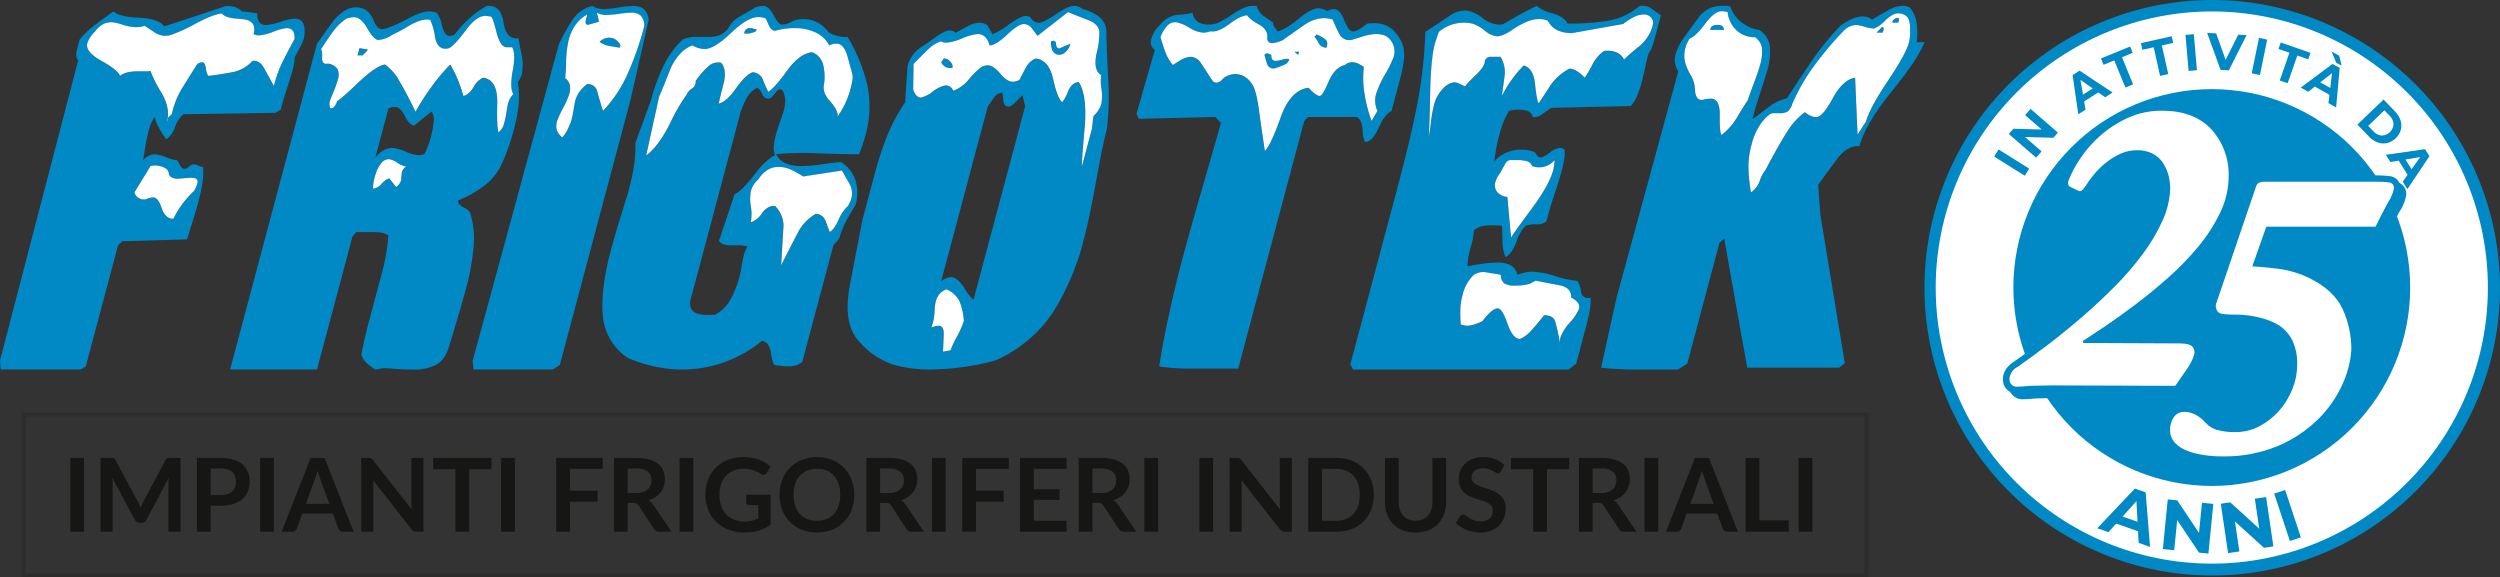 <?xml version="1.0" encoding="UTF-8"?>
<svg xmlns="http://www.w3.org/2000/svg" xmlns:xlink="http://www.w3.org/1999/xlink" width="655.335" height="151.362" viewBox="0 0 655.335 151.362">
  <rect x="0" y="0" width="655.335" height="151.362" fill="#333333" stroke="none"/>
  <defs>
    <clipPath id="clip-path">
      <rect id="Rettangolo_1" data-name="Rettangolo 1" width="150.861" height="150.862" fill="none"></rect>
    </clipPath>
    <clipPath id="clip-path-2">
      <path id="Tracciato_3" data-name="Tracciato 3" d="M27.489,80.148a52.519,52.519,0,1,1,52.519,52.519A52.579,52.579,0,0,1,27.489,80.148m-19.348,0A71.867,71.867,0,1,0,80.008,8.281,71.947,71.947,0,0,0,8.141,80.148" transform="translate(-8.141 -8.281)" fill="none"></path>
    </clipPath>
    <clipPath id="clip-path-3">
      <path id="Tracciato_4" data-name="Tracciato 4" d="M27.3,79.455a52.01,52.01,0,1,1,52.01,52.01A52.07,52.07,0,0,1,27.3,79.455m-1.018,0A53.028,53.028,0,1,0,79.315,26.426,53.088,53.088,0,0,0,26.287,79.455m-18.329,0a71.357,71.357,0,1,1,71.357,71.357A71.439,71.439,0,0,1,7.958,79.455m-1.018,0A72.375,72.375,0,1,0,79.315,7.079,72.457,72.457,0,0,0,6.94,79.455" transform="translate(-6.94 -7.079)" fill="none"></path>
    </clipPath>
    <clipPath id="clip-path-5">
      <path id="Tracciato_9" data-name="Tracciato 9" d="M84.222,71.676a28.814,28.814,0,0,0-7.114,4.687,30.3,30.3,0,0,0-5.018,5.79,28.913,28.913,0,0,0-2.867,5.35c-.3.589-.3,1.032,0,1.323l2.316,1.1q.439.221,1.324-1.214a33.816,33.816,0,0,1,2.1-2.867A21.111,21.111,0,0,1,78.1,82.706a18.481,18.481,0,0,1,3.97-2.482,10.816,10.816,0,0,1,4.578-.991,9.077,9.077,0,0,1,4.3.938,7.7,7.7,0,0,1,2.812,2.481,11.13,11.13,0,0,1,1.544,3.419,14.23,14.23,0,0,1,.5,3.639,22.53,22.53,0,0,1-2.041,8.548,46.9,46.9,0,0,1-5.129,8.714,77.628,77.628,0,0,1-7.334,8.548q-4.136,4.193-8.6,8.052t-8.933,7.279q-4.468,3.419-8.328,6.066a3.344,3.344,0,0,0-1.764,2.647,1.462,1.462,0,0,0,1.654,1.654c.37,0,.827-.019,1.379-.055s1.23-.093,2.04-.165q1.21,0,2.592-.055t3.254-.055l31.875.11q1.655-2.316,2.923-4.191a13.4,13.4,0,0,0,1.71-3.254,2.026,2.026,0,0,0-.22-2.095q-.662-.719-2.978-.718l-25.81-.11v-1.213q2.2-1.432,5.9-3.916t7.942-5.681q4.244-3.2,8.547-7a73.581,73.581,0,0,0,7.832-8.051,42.563,42.563,0,0,0,5.736-8.88,21.414,21.414,0,0,0,2.206-9.265,17.114,17.114,0,0,0-4.413-12.132q-4.412-4.741-12.573-4.743a20.908,20.908,0,0,0-9.044,1.93" transform="translate(-53.67 -69.746)" fill="none"></path>
    </clipPath>
    <clipPath id="clip-path-6">
      <path id="Tracciato_10" data-name="Tracciato 10" d="M68.9,87.73c-.1-.155-.062-.421.136-.822a28.651,28.651,0,0,1,2.826-5.266,29.964,29.964,0,0,1,4.949-5.708,28.5,28.5,0,0,1,7.008-4.617,20.562,20.562,0,0,1,8.86-1.89c5.289,0,9.415,1.55,12.258,4.606a16.767,16.767,0,0,1,4.3,11.84,21.06,21.06,0,0,1-2.164,9.078,42.262,42.262,0,0,1-5.678,8.789,73.3,73.3,0,0,1-7.785,8c-2.846,2.516-5.713,4.866-8.522,6.983s-5.469,4.016-7.922,5.666c-2.569,1.725-4.5,3-5.9,3.912l-.2.127v1.875l26.24.113c1.759,0,2.418.314,2.661.578a1.633,1.633,0,0,1,.128,1.673,13.093,13.093,0,0,1-1.657,3.144c-.8,1.184-1.738,2.53-2.787,4L64,139.709c-1.3,0-2.365.019-3.271.055-.945.038-1.788.055-2.612.057-.807.071-1.482.127-2.031.165s-1,.054-1.351.054c-.869,0-1.223-.355-1.223-1.224a2.965,2.965,0,0,1,1.576-2.292c2.57-1.761,5.378-3.807,8.347-6.079s5.981-4.725,8.954-7.3,5.881-5.29,8.628-8.075a78.391,78.391,0,0,0,7.375-8.6,47.557,47.557,0,0,0,5.175-8.794,23.051,23.051,0,0,0,2.077-8.722,14.692,14.692,0,0,0-.511-3.75,11.594,11.594,0,0,0-1.6-3.551,8.173,8.173,0,0,0-2.967-2.62,9.556,9.556,0,0,0-4.5-.988A11.277,11.277,0,0,0,81.3,79.085a19.054,19.054,0,0,0-4.062,2.539,21.641,21.641,0,0,0-3.207,3.208,34.085,34.085,0,0,0-2.126,2.91,3.223,3.223,0,0,1-.817,1.03ZM83.45,70.54A29.394,29.394,0,0,0,76.232,75.3a30.874,30.874,0,0,0-5.089,5.873,29.238,29.238,0,0,0-2.893,5.393c-.481.962-.221,1.522.082,1.822l.052.052,2.373,1.13a.7.7,0,0,0,.32.077c.472,0,.939-.433,1.561-1.443a33.54,33.54,0,0,1,2.069-2.829,20.747,20.747,0,0,1,3.081-3.08,18.161,18.161,0,0,1,3.878-2.423,10.407,10.407,0,0,1,4.4-.952,8.7,8.7,0,0,1,4.1.888,7.3,7.3,0,0,1,2.658,2.343A10.731,10.731,0,0,1,94.3,85.432a13.892,13.892,0,0,1,.482,3.518,22.2,22.2,0,0,1-2,8.385,46.751,46.751,0,0,1-5.082,8.634,77.447,77.447,0,0,1-7.295,8.5c-2.732,2.769-5.617,5.47-8.579,8.029s-5.958,5-8.914,7.262-5.752,4.3-8.31,6.054a3.748,3.748,0,0,0-1.951,3,1.881,1.881,0,0,0,2.085,2.086c.374,0,.834-.02,1.409-.057.553-.038,1.235-.094,2.011-.165.8,0,1.652-.018,2.608-.055.894-.037,1.954-.055,3.235-.055l32.1.111.13-.18c1.107-1.548,2.091-2.962,2.93-4.2a13.889,13.889,0,0,0,1.763-3.364,2.43,2.43,0,0,0-.314-2.518c-.532-.574-1.609-.855-3.293-.855l-25.381-.11V128.9c1.384-.9,3.255-2.145,5.711-3.792s5.145-3.573,7.96-5.695,5.711-4.494,8.574-7.025a74.25,74.25,0,0,0,7.877-8.1,43.144,43.144,0,0,0,5.794-8.97,21.93,21.93,0,0,0,2.247-9.449,17.6,17.6,0,0,0-4.528-12.427c-3.014-3.238-7.351-4.88-12.889-4.88A21.418,21.418,0,0,0,83.45,70.54" transform="translate(-52.653 -68.568)" fill="none"></path>
    </clipPath>
    <clipPath id="clip-path-8">
      <path id="Tracciato_15" data-name="Tracciato 15" d="M177.268,113.715a2.8,2.8,0,0,0-.992.166,1.2,1.2,0,0,0-.662.827l-10.368,30.441a1.85,1.85,0,0,0,.442,2.1,3.167,3.167,0,0,0,1.268.331,28.836,28.836,0,0,0,3.033.111,25.479,25.479,0,0,1,6.4.827,17.494,17.494,0,0,1,5.072,2.041,10.847,10.847,0,0,1,3.641,4.082,14.592,14.592,0,0,1,1.323,6.727,17.256,17.256,0,0,1-1.268,6.4,19.912,19.912,0,0,1-3.529,5.791,18.255,18.255,0,0,1-5.295,4.191,13.641,13.641,0,0,1-6.452,1.6,17,17,0,0,1-5.073-.607,6.67,6.67,0,0,1-2.979-1.82q-2.537-2.866-5.4-2.868A2.839,2.839,0,0,0,154,175.26a5.117,5.117,0,0,0-.882,3.089,4.36,4.36,0,0,0,1.213,3.143,8.214,8.214,0,0,0,3.144,1.985,20.592,20.592,0,0,0,4.246,1.049,32.717,32.717,0,0,0,4.632.331,35.812,35.812,0,0,0,14.448-2.7,33.2,33.2,0,0,0,10.314-6.839,30.019,30.019,0,0,0,6.287-8.934,25.406,25.406,0,0,0,2.371-8.989,24.791,24.791,0,0,0-2.261-10.589q-2.262-4.852-8.658-7.941a25.473,25.473,0,0,0-7.775-2.316q-4.137-.549-7.445-.661l3.97-11.25h28.677q1.986-4.079,3.254-6.288a9.793,9.793,0,0,0,1.379-3.253.991.991,0,0,0-.938-1.213,27.637,27.637,0,0,0-3.7-.166Z" transform="translate(-153.114 -113.715)" fill="none"></path>
    </clipPath>
    <clipPath id="clip-path-9">
      <path id="Tracciato_16" data-name="Tracciato 16" d="M175.944,177.375a18.786,18.786,0,0,0,5.419-4.289,20.441,20.441,0,0,0,3.605-5.915,17.778,17.778,0,0,0,1.3-6.557,15.092,15.092,0,0,0-1.372-6.926,11.333,11.333,0,0,0-3.789-4.243,17.984,17.984,0,0,0-5.2-2.1,26.009,26.009,0,0,0-6.506-.842,28.732,28.732,0,0,1-2.983-.107,3.066,3.066,0,0,1-1.048-.242,1.426,1.426,0,0,1-.3-1.619L175.435,114.1c.1-.309.239-.5.406-.56a2.371,2.371,0,0,1,.839-.138h29.008a27.255,27.255,0,0,1,3.628.161c.469.073.625.274.577.741a9.553,9.553,0,0,1-1.325,3.085c-.819,1.422-1.878,3.464-3.149,6.07H176.708l-4.268,12.092.587.019c2.178.074,4.67.295,7.4.658a25.131,25.131,0,0,1,7.646,2.277c4.152,2.005,7,4.608,8.455,7.736a24.445,24.445,0,0,1,2.221,10.384,25.12,25.12,0,0,1-2.333,8.837,29.714,29.714,0,0,1-6.2,8.8,32.906,32.906,0,0,1-10.182,6.748,35.554,35.554,0,0,1-14.276,2.666,32.49,32.49,0,0,1-4.571-.326,20.037,20.037,0,0,1-4.157-1.027,7.822,7.822,0,0,1-2.983-1.879,3.912,3.912,0,0,1-1.093-2.845,4.731,4.731,0,0,1,.8-2.836,2.41,2.41,0,0,1,2.078-1.036,6.889,6.889,0,0,1,5.085,2.727,7.12,7.12,0,0,0,3.163,1.94,17.509,17.509,0,0,0,5.207.628,14.122,14.122,0,0,0,6.652-1.648m.737-64.839a3.255,3.255,0,0,0-1.143.193,1.61,1.61,0,0,0-.919,1.092l-10.364,30.433a2.284,2.284,0,0,0,.541,2.548l.064.054a3.441,3.441,0,0,0,1.457.4,28.827,28.827,0,0,0,3.083.113,25.186,25.186,0,0,1,6.29.814,17.194,17.194,0,0,1,4.943,1.982,10.463,10.463,0,0,1,3.5,3.922,14.244,14.244,0,0,1,1.275,6.528,16.922,16.922,0,0,1-1.238,6.24,19.585,19.585,0,0,1-3.454,5.666,17.931,17.931,0,0,1-5.17,4.093,13.281,13.281,0,0,1-6.252,1.55,16.7,16.7,0,0,1-4.942-.587,6.261,6.261,0,0,1-2.787-1.7c-1.771-2-3.7-3.012-5.727-3.012a3.258,3.258,0,0,0-2.775,1.39,5.559,5.559,0,0,0-.965,3.343,4.8,4.8,0,0,0,1.333,3.44,8.677,8.677,0,0,0,3.3,2.092,21.047,21.047,0,0,0,4.335,1.071,33.257,33.257,0,0,0,4.693.335,36.418,36.418,0,0,0,14.622-2.738,33.783,33.783,0,0,0,10.445-6.929,30.562,30.562,0,0,0,6.376-9.062,25.965,25.965,0,0,0,2.408-9.165,25.322,25.322,0,0,0-2.3-10.771c-1.544-3.312-4.527-6.053-8.861-8.147a26,26,0,0,0-7.906-2.356c-2.521-.335-4.839-.55-6.9-.642l3.675-10.412h28.642l.117-.243c1.317-2.7,2.407-4.811,3.24-6.261a10.018,10.018,0,0,0,1.434-3.423,1.415,1.415,0,0,0-1.3-1.682,27.42,27.42,0,0,0-3.762-.172Z" transform="translate(-152.096 -112.536)" fill="none"></path>
    </clipPath>
  </defs>
  <g id="Raggruppa_22" data-name="Raggruppa 22" transform="translate(592 514.525)">
    <g id="Raggruppa_30773" data-name="Raggruppa 30773" transform="translate(-594.129 -512.997)">
      <path id="Tracciato_4250" data-name="Tracciato 4250" d="M63.4,1.437l4.047.476a3.656,3.656,0,0,0,.6,2.436,2.321,2.321,0,0,0,1.8.651,15.884,15.884,0,0,0,3.682-.83,15.754,15.754,0,0,1,3.68-.833,2.537,2.537,0,0,1,1.855.653,3.159,3.159,0,0,1,.757,2.079,7.75,7.75,0,0,1-.187,2.493A8.63,8.63,0,0,1,78.9,10.4q-.476.89-1.642,3.026a15.575,15.575,0,0,1-.5,3.209q-.383,1.425-1.4,4.572t-1.111,3.505q-.445,1.663-.666,2.493l-1.413.83L48.1,28.4a7.566,7.566,0,0,0-2.2,3.339,6.352,6.352,0,0,1-2.29,3.222A16.551,16.551,0,0,1,41.746,32.1a12.975,12.975,0,0,1-1.231-2.982,12.753,12.753,0,0,0-1.582,3.7,46.028,46.028,0,0,0-.911,4.531c-.291,1.832-.466,2.863-.528,3.1A4.375,4.375,0,0,1,40.651,38.9a9.976,9.976,0,0,1,2.894.775,9.85,9.85,0,0,0,2.894.775q.492.835.9,1.551a1.165,1.165,0,0,0,1,.716,1.847,1.847,0,0,0,1.231-.6,1.847,1.847,0,0,1,1.233-.6,2.978,2.978,0,0,1,1.215.357,2.947,2.947,0,0,0,1.218.359,19.474,19.474,0,0,1-.19,4.294,45.288,45.288,0,0,1-1,4.65q-.7,2.627-1.489,5.129t-1.543,4.9l-16.933.476-1.132,1.072-8.46,31.727L21.2,95.31H.19L0,92.931,20.522,14.186c-.591-.474-.7-1.387-.344-2.738q.507-1.9.7-2.621a21.2,21.2,0,0,1,3.469-3.4q2.038-1.608,5.418-3.992,1.4,1.433,6.651,1.668t6.612,2.264Q51.121,2.753,59.249.011a11.5,11.5,0,0,1,1.98.18A4.447,4.447,0,0,1,63.4,1.437m3.06,5.97q.984-3.7-3.3-3.937T58.231,2.038q-1.909,0-6.826,2.566a43.663,43.663,0,0,1-5.936,2.8A5.6,5.6,0,0,1,43.2,7.88,5.459,5.459,0,0,1,40.26,6.811Q38.636,5.737,37.931,5.26a7.722,7.722,0,0,1-2.243.357,12.672,12.672,0,0,1-3.581-.656A12.854,12.854,0,0,0,29.239,4.3a5.88,5.88,0,0,0-1.884.359,6.309,6.309,0,0,0-2.483,2.147,7.327,7.327,0,0,0-1.988,2.982q-.6,2.264,3.711,4.65t4.853,3.937a4.886,4.886,0,0,1,2.105-.955,11.633,11.633,0,0,1,2.269-.239h2.386a4.491,4.491,0,0,0,1.223-.12,32.5,32.5,0,0,0,2.889,5.728q2.373,4.056,1.455,7.513A1.15,1.15,0,0,1,44.1,29.29q.41-.418.9-.9.129-.476.383-1.431A21.836,21.836,0,0,1,48,21.174q1.881-3.041,3.713-5.9a2.432,2.432,0,0,1,1.314-.476c.474,0,.783.536.934,1.608s.388,1.731.721,1.97q2.947-.359,6.131-.955a9.419,9.419,0,0,0,5.366-2.982q1.842-.238,3.008,1.85t2.6,4.71a34.857,34.857,0,0,1,1.863-5.426q1.007-2.205,3.56-6.86.164-2.861-2.1-2.863a13.562,13.562,0,0,0-3.474.955,12.993,12.993,0,0,1-3.833.952A2.645,2.645,0,0,1,66.464,7.4M44.26,44.143q-.008-1.312-1.637-1.907A5.413,5.413,0,0,0,39.466,42l-4.231,6.917a2.278,2.278,0,0,0,1.153,1.494,2.583,2.583,0,0,0,1.949.3,4.057,4.057,0,0,1,1.8-.476q1.312,0,2.235,2.8t3.068,2.8a24.861,24.861,0,0,1,5.4-7.276,10.413,10.413,0,0,0,.867-1.907q.414-1.55-1.377-1.551c-.635,0-1.382.042-2.238.12s-1.325.117-1.4.117q-2.03,0-2.425-1.192" transform="translate(2.129 0.018)" fill="#0089c4"></path>
      <path id="Tracciato_4251" data-name="Tracciato 4251" d="M98.79,8.484q-.031.121.682,3.752a13.291,13.291,0,0,1,.143,5.78A6.448,6.448,0,0,1,98.6,20.041,21.381,21.381,0,0,1,98.8,26a44.318,44.318,0,0,1-1.3,6.67,57.4,57.4,0,0,1-2.831,8.161,15.463,15.463,0,0,1-4.7,6.2,30.565,30.565,0,0,1-7.026,3.989q-.051,1.073,1.371,1.788a4.064,4.064,0,0,1,1.738,1.309,22.392,22.392,0,0,1,.958,8.936,62.429,62.429,0,0,1-2.032,11.2q-.952,3.576-2.027,7.148t-2.11,7.026Q79.734,92.6,77.4,93.967a12.352,12.352,0,0,1-6.272,1.369q-1.788,0-3.664-.117T63.83,94.98a6.458,6.458,0,0,0-1.478.18,5.654,5.654,0,0,1-1.122.177A12.1,12.1,0,0,1,59.1,93.721,5.275,5.275,0,0,1,57.6,91.5q.788-4.3,1.78-8.018.543-2.038,1.629-6.1l1.6-5.983.383-1.436a51.807,51.807,0,0,0,1.686-9.813,6.162,6.162,0,0,0-2.019-.718A22.084,22.084,0,0,0,60,59.307H56.279l-1.033,1.2-9.288,34.82H23.178L45.948,9.939q2.108-2.986,4.369-6.092Q53.264.388,56.131.386a4.785,4.785,0,0,1,2.714.775,6.227,6.227,0,0,1,2.04,2.863q.874,2.088,2.066,2.087a4.832,4.832,0,0,0,1.918-.479,31.4,31.4,0,0,0,4.9-2.264q3.611-1.909,5.519-1.91a5.894,5.894,0,0,1,2.051.359,7.71,7.71,0,0,1,1.377,3.339q.7,2.744,2.012,2.743a3.48,3.48,0,0,0,1.286-.351,29.969,29.969,0,0,1,3.872-4.231A23.737,23.737,0,0,1,90.457.027q3.7-.355,4.39,4.289T98.79,8.484m-1.686,2.4H95.675Q94,10.881,93.01,7t-1.4-4.119a9.988,9.988,0,0,0-1.489-.229q-2.389,0-5.2,3.825T80.582,11.12q-2.97.835-3.7-2.922A15.484,15.484,0,0,0,75.63,3.725q-2.139-.476-5.6,1.551a32.665,32.665,0,0,1-4.24,2.266,7.166,7.166,0,0,1-3.721,1.431q-1.194,0-2.9-2.982t-3.5-2.982a5.362,5.362,0,0,0-2.155.476,13.572,13.572,0,0,0-3.12,2.982q-1.37,1.792-3.425,5.009.414.242.323,2.147t1.556,1.551a3.561,3.561,0,0,1,2.524,1.491,4.019,4.019,0,0,1,.026,2.8,26.24,26.24,0,0,1-1.14,3.162q-.824,1.967-.919,2.326a3.13,3.13,0,0,0,.088,1.907h.606a3.416,3.416,0,0,0,1.2-1.86q.816-.351,5.488-4.791t7.055-4.791A13.73,13.73,0,0,1,66.936,18.7a102.9,102.9,0,0,1,4.848,9.126,57.793,57.793,0,0,1,4.14-6.5,51.38,51.38,0,0,1,4.944-5.9,28.014,28.014,0,0,1,2.038,4.054,41.457,41.457,0,0,1,1.418,4.177q1.358-.238,2.68-2.326a5.4,5.4,0,0,1,2.477-2.446q3.876.48,3.721,6.8t.351,7.513a4.391,4.391,0,0,0,1.46-2.384q.316-1.191.515-2.386t.429-2.506a5.91,5.91,0,0,1,1.449-2.743q-.988-1.667-.151-6.141T97.1,10.881m-40.021.239,2.17.357a1.479,1.479,0,0,1-.507.716c-.276.239-.562.52-.859.835H56.576Zm14.3,20.28q-1.366-.359-2.459-2.626T66.369,26.51a5.6,5.6,0,0,0-1.673.357l-3.469,13A6.6,6.6,0,0,1,63.375,37.9a4.764,4.764,0,0,1,2.282-.656,9.977,9.977,0,0,1,3.477.952,9.932,9.932,0,0,0,3.479.955,3.885,3.885,0,0,0,1.538-.357,23.107,23.107,0,0,0,1.723-4.653,19.963,19.963,0,0,0,.653-3.818,3.954,3.954,0,0,0-.515-2.623ZM69.33,42.132a5.293,5.293,0,0,1-2.293-.955,5.416,5.416,0,0,0-2.168-.952,2.62,2.62,0,0,0-2.215,1.252,8.907,8.907,0,0,0-1.194,2.207c-.211.638-.367,1.153-.471,1.551a13.345,13.345,0,0,0-.37,2.743,3.618,3.618,0,0,0,2.29-1.312,4.981,4.981,0,0,1,1.96-1.431L66.691,47.5a3.139,3.139,0,0,0,1.327-1.79,11.166,11.166,0,0,1,.213-2.147,2.541,2.541,0,0,1,1.1-1.431" transform="translate(39.267 0.002)" fill="#0089c4"></path>
      <path id="Tracciato_4252" data-name="Tracciato 4252" d="M79.1.011A3.375,3.375,0,0,0,80.316.6,6.136,6.136,0,0,0,82.1.846,32.308,32.308,0,0,0,85.726.43,31.1,31.1,0,0,1,89.715.011a4.456,4.456,0,0,1,2.714.775,4.1,4.1,0,0,1,1.309,2.922L88.976,24.7,70.463,94.12,68.6,95.312H47.839L47.61,93.04,70.185,10.176A47.724,47.724,0,0,1,74.062,3.24,8.473,8.473,0,0,1,79.1.011m13.485,5.35a3.8,3.8,0,0,0-.926-2.79,3.7,3.7,0,0,0-2.537-.77,27.887,27.887,0,0,0-3.063.3,27.245,27.245,0,0,1-3.3.3,4.711,4.711,0,0,1-2.584-.6l.557,2.384-2.967.835q-.773-.238-.484-1.312.254-.952.38-1.431a9.171,9.171,0,0,0-3.123,2.782,12.292,12.292,0,0,0-1.751,3.867,27.436,27.436,0,0,0-.677,5.8,38.88,38.88,0,0,1-.26,4.229,3.2,3.2,0,0,1,1.239,1.866,5.268,5.268,0,0,1-.159,2.329,22.3,22.3,0,0,1-1.642,3.7,24.442,24.442,0,0,0-1.546,3.339,4.7,4.7,0,0,0-.128,2.267A4.1,4.1,0,0,0,71.1,34.481a8.78,8.78,0,0,0,1.639-2.563c.424-.994.656-1.569.7-1.731q.316-1.191.549-2.5t.461-2.626a7.908,7.908,0,0,1,1.067-2.384,9.359,9.359,0,0,1,2.11-2.147,2.536,2.536,0,0,1,2.535,1.548q.742,2.748,1.611,5.488a34.583,34.583,0,0,0,6.464-9.735,81.9,81.9,0,0,0,4.347-12.47M80.88,9.434a3.757,3.757,0,0,1,2.433-1.072,3.238,3.238,0,0,1,3.037,2.027l-.159.6q-2.291-.359-3.2-.536A5.924,5.924,0,0,1,80.88,9.434" transform="translate(78.414 0.018)" fill="#0089c4"></path>
      <path id="Tracciato_4253" data-name="Tracciato 4253" d="M69.347,35.894l4-10.958a52.662,52.662,0,0,1,3.2-8.876,24.25,24.25,0,0,1,5.142-7.206,8.458,8.458,0,0,1,3.651-.713h3.219a8.17,8.17,0,0,0,2.795-.414A6.027,6.027,0,0,0,93.689,5.9a6.937,6.937,0,0,1,3.042-3.125q2.174-1.237,4.161-2.418A6.832,6.832,0,0,1,102.776,0q1.546,0,2.8,2.459t2.207,2.459a6.137,6.137,0,0,0,2.878-.952,7.422,7.422,0,0,1,2.751-.479,7.7,7.7,0,0,1,3.7.9,8.716,8.716,0,0,1,2.9,2.563,8.21,8.21,0,0,0,4.929,1.194,43.636,43.636,0,0,1,5.2,12.7,27.96,27.96,0,0,1-.565,13.3,39.443,39.443,0,0,1-1.629,4.77q-3.1,0-8.421-.18t-5.439-.177c-1.353,0-2.709.023-4.075.07s-2.623.146-3.771.286A4.932,4.932,0,0,0,108.82,41.3a10.743,10.743,0,0,0,4.109.71,44.81,44.81,0,0,0,5.806-.536q3.779-.539,4.5-.539a8.963,8.963,0,0,1,3.721,4.619,11,11,0,0,1,.073,6.654q-1.7,2.76-2.68,4.679a20.231,20.231,0,0,0-1.567,4.078l-1.551,1.8-8.145,30.538A5.154,5.154,0,0,1,109.43,94.5a14.857,14.857,0,0,1-1.876-.117l-1.845-.239a11.716,11.716,0,0,1-.856-3.281q-.5-2.8-2.347-3.039a33.364,33.364,0,0,1-10.063,5.665A32.862,32.862,0,0,1,81.6,95.33a34.016,34.016,0,0,1-7.432-.833,36.469,36.469,0,0,1-6.93-2.264,14.771,14.771,0,0,1-6.461-11.2q-.554-6.909,2.087-16.8Q63.85,60.551,65,56.8t2.337-7.565a72.119,72.119,0,0,0,1.624-7.206,38.264,38.264,0,0,0,.383-6.134m6.2-12.067-3.4,15.445q3.291-2.506,6.225-8.351A46.392,46.392,0,0,1,82.7,23.409a3.728,3.728,0,0,1,1.4-1.671,2.115,2.115,0,0,0,1.017-2.027,22.271,22.271,0,0,1,3.271-3.758,3.794,3.794,0,0,1,3.367-1.015q1.5,1.554.812,5.009-.761,2.865-1.408,5.725,2.034-.472,4.528-3.995t4.348-4.234a3.084,3.084,0,0,1,2.709,1.907,24.9,24.9,0,0,0,1.408,3.222q1.721-1.073,4.942-5.548t6.534-4.83a4.711,4.711,0,0,1,2.87,3.1,13.51,13.51,0,0,1,.3,5.129q-.6,2.264,1.517,4.59t2.04,4a22.485,22.485,0,0,0,3.24-6.8,25.191,25.191,0,0,0,.632-2.8,4.624,4.624,0,0,0-.122-1.788q-.238-.9-1.179-4.294t-2.972-3.4a4.714,4.714,0,0,0-1.8.479,7.881,7.881,0,0,0-3.677-3.43,12.985,12.985,0,0,0-5.491-1.1,18.809,18.809,0,0,0-5.077.716c-.7-.078-1.257-.6-1.671-1.572a13.446,13.446,0,0,0-.8-1.689,5.828,5.828,0,0,0-1.931-.349q-2.748,0-7.143,4.19t-6.9,4.19a6.869,6.869,0,0,1-3.2-.952q-3.295,1.187-5.577,5.7-2.205,5.586-3.131,7.721m22.3-16.522A1.417,1.417,0,0,1,99.43,5.882a2.8,2.8,0,0,1,.968.18,2.411,2.411,0,0,0,.726.177q.047.718-2.194,1.075Zm6.815,16.936a1.668,1.668,0,0,1-2.084-1.132c-.45-.994-.945-1.53-1.478-1.611a6.988,6.988,0,0,0-2.425,2.386,23.206,23.206,0,0,0-1.767,3.937l-13.2,49.5a2.9,2.9,0,0,0,.671,2.623c.648.716,1.96,1.075,3.948,1.075h1.793a10.043,10.043,0,0,0,4.015-3.877,23.38,23.38,0,0,0,2.407-5.9,27.96,27.96,0,0,0,.679-3.222,21.176,21.176,0,0,1,.492-2.506,7.014,7.014,0,0,1,.991-2.384,7.156,7.156,0,0,0-2.764-.359H94.506q-2.623,0-3.261-1.192l4.08-12.166q2.073-1.073,5.108-5.069t5.5-5.189a5.15,5.15,0,0,1-.336-2.326,15.7,15.7,0,0,1,.51-2.8q.382-1.432.913-2.982c.354-1.035.71-2.066,1.067-3.1a12.5,12.5,0,0,0,.528-3.1,7.109,7.109,0,0,0-.586-2.506,1.014,1.014,0,0,0-.825-.476c-.317,0-.749.357-1.3,1.072a5.414,5.414,0,0,1-1.244,1.312m8.6,20.516a23.672,23.672,0,0,0-3.323-1.848,7.81,7.81,0,0,0-3.167-.656q-3.1,0-5.3,3.339a6.449,6.449,0,0,0-1.215,1.431A5.9,5.9,0,0,0,99.6,48.59a11.7,11.7,0,0,0-.008,4.054,11.621,11.621,0,0,1-.039,4.177,6.024,6.024,0,0,0,2.977-2.446q1.569-2.084,3.419-1.85a7.506,7.506,0,0,1,2.207,5.129q-.324,5.25-.617,10.378,2.28-4.532,4.713-9.183a12.606,12.606,0,0,1,4.367-4.3,2.938,2.938,0,0,1,2.647,2.149q.769,2.026.971,2.623c.718-.317,1.5-1.371,2.332-3.162a10.2,10.2,0,0,1,2.464-3.638A7.977,7.977,0,0,0,125.9,50.6a5.227,5.227,0,0,0-.578-4.114q-1.14-1.967-1.868-3.281Z" transform="translate(99.355 0.002)" fill="#0089c4"></path>
      <path id="Tracciato_4254" data-name="Tracciato 4254" d="M146.942.833A12.1,12.1,0,0,1,151.29,2.86a4.969,4.969,0,0,1,1.91,3.573q.047,4.294.468,12.335a73.958,73.958,0,0,1-.328,13.524q-1.081,4.056-2.85,13.823T147.32,61.13a66.389,66.389,0,0,1-8.2,19.366,35.449,35.449,0,0,1-14.95,12.449,67.827,67.827,0,0,1-16.858,2.384,34.6,34.6,0,0,1-10.25-1.369,20.569,20.569,0,0,1-8.712-6.016Q84.041,83.3,86,73.054T89.29,56.019L90.812,50.3q1.046-3.929,1.59-5.957A90.107,90.107,0,0,1,95.721,34.16a46.483,46.483,0,0,1,4.741-8.874q.293-4.676.617-9.47a8.7,8.7,0,0,1,3.609-5.033q.691-.359,3.425-2.337t3.927-1.978a2.865,2.865,0,0,1,1.749.6q1.987-1.191,3.432-1.907a6.44,6.44,0,0,1,2.876-.716,3.044,3.044,0,0,1,1.957.716l1.3,2.267a17.872,17.872,0,0,0,4.246-2.51q3.228-2.264,4.421-2.267a2.465,2.465,0,0,1,1.33.385,2.421,2.421,0,0,0,2.129,1.405q1.194,0,4.471-2.222T144.777,0a3.249,3.249,0,0,1,2.165.833m4.408,5.834q-.328-1.9-2.818-2.855T143.14,1.668L135.156,7.9l-1.413-1.86A2.778,2.778,0,0,0,131.57,4.8q-1.433,0-4.385,2.8t-4.624,2.805q-.757-2.982-3.141-2.982a13.911,13.911,0,0,0-4,1.132,13.719,13.719,0,0,1-4.12,1.136,2.851,2.851,0,0,1-1.455-.359,9.324,9.324,0,0,0-2.5,1.338q-.913.734-4.687,4.6l-.109,6.68q.738,2.147,2.051,2.147a8.479,8.479,0,0,0,3.112-1.611,7.9,7.9,0,0,1,3.352-1.608,2.17,2.17,0,0,1,2,1.431,9.875,9.875,0,0,0,4.169-3.1,19.606,19.606,0,0,1,3.076-3.042,3.376,3.376,0,0,1,1.814-.536q1.429,0,3.245,2.147t3.245,2.147a4.083,4.083,0,0,0,1.8-.476q1.015-2.03,1.816-3.461a4.993,4.993,0,0,1,2.423-2.147q3.482.359,4.59,5.369t2.373,6.084a9.969,9.969,0,0,0,1.522-2.805q1.07-2.44,2.86-2.444,2.268,3.579,1.488,12.3t-.7,9.792l1.236-4.64.572-2.144q.41-1.546.825-3.094.246-2.26.411-3.331a7.077,7.077,0,0,0,2.051-3.216,11.213,11.213,0,0,0,.031-3.927,11.2,11.2,0,0,1-.06-3.57q-2.159-1.308-1.22-5.712a20.974,20.974,0,0,0,.721-5.832m-40.8,7.167a1.944,1.944,0,0,1,1.694.8,1.828,1.828,0,0,1,.643,1.613,2.547,2.547,0,0,1-2.972-1.382ZM127.961,26.39q-1.616.238-1.777-1.611a11.445,11.445,0,0,0-.25-1.97,2.582,2.582,0,0,0-2.183,1.254c-.58.835-1.127,1.608-1.634,2.326L109.9,72.19a5.1,5.1,0,0,1,2.553-1.072q1.671,0,3.487,2.8a13.142,13.142,0,0,0,2.436,3.162L131.9,26.38l-.638-2.974a19.335,19.335,0,0,0-1.379,1.371,8.892,8.892,0,0,1-1.92,1.611m-12.119,56.18a17.074,17.074,0,0,0-1.148-5.129,6.968,6.968,0,0,0-3.4-3.1,4.73,4.73,0,0,0-1.96,1.371,5.748,5.748,0,0,0-.893,1.97,12.906,12.906,0,0,0-.278,2.384,13.57,13.57,0,0,1-.341,2.626c-.213.794-.362,1.353-.448,1.668a4.76,4.76,0,0,1,1.887-.476q1.4,0,1.3,2.386t-.182,4.413l1.97-.359a23.813,23.813,0,0,1,1.671-3.578,22.677,22.677,0,0,0,1.829-4.174M138.711,9.332q1.2-.476,1.3.7c.067.783.341,1.179.82,1.179l2.959-1.252a4.245,4.245,0,0,1-1.457,2.324,2.21,2.21,0,0,1-2.155.479,2.634,2.634,0,0,1-1.116-.955,5.153,5.153,0,0,1-.354-2.475" transform="translate(138.938)" fill="#0089c4"></path>
      <path id="Tracciato_4255" data-name="Tracciato 4255" d="M145.983.011a5.394,5.394,0,0,0,1.707,2.55q1.91,1.339,2.616,1.822a2.194,2.194,0,0,0,.523,1.4c.375.526.593.828.651.908q2.034-.476,5.467-3.279t5.22-2.8a4.681,4.681,0,0,1,2.313.713,4.11,4.11,0,0,1,1.8-.476q1.55,0,2.68,2.922t2.324,2.922q1.191,0,3.641-2.027a10.59,10.59,0,0,1,1.822-.12,7,7,0,0,1,4.965,1.733,10.421,10.421,0,0,1,2.766,4.611,11.718,11.718,0,0,1,.07,3.537,35.4,35.4,0,0,1-1,4.856q-.64,2.4-1.377,5.158t-.83,3.118q-1.7.722-3.375,4.419t-3.563,3.7a7.881,7.881,0,0,1-.63-3.219q-.2-2.623-1.556-3.341H159.455l-1,1.077-17.3,64.883h-12.4q-2.03,0-4.143-.12a36.158,36.158,0,0,1-4.169-.476q.972-6.324,2.665-14.016t3.38-14.016q2.034-7.631,5.72-20.334t4.419-15.447l-1.507-1.551-20.035.476-.6-1.306L119.3,11.534a2.457,2.457,0,0,1-.885-2.969A7.251,7.251,0,0,1,120.681,5a6.463,6.463,0,0,1,4.767-2.67,15.1,15.1,0,0,0,3.721-.536q.605,3.088,4.184,3.089a6.818,6.818,0,0,0,2.3-.357,28.161,28.161,0,0,0,4.166-2.433Q143,.012,144.672.011ZM148.752,8.6q.363-2.264-2.2-3.7T143.53,2.517q-1.69,0-4.708,2.267t-4.973,1.907a5.738,5.738,0,0,1-1.783.357A7.855,7.855,0,0,1,128.418,5.8a11.252,11.252,0,0,0-3.011-1.371,2.773,2.773,0,0,0-3.06,1.075,7.785,7.785,0,0,0-1.577,2.743q.89,2.982,1.473,4.413a11.086,11.086,0,0,0,1.77,2.863l2.308-1.431a6.057,6.057,0,0,1,2.36-.716,3.4,3.4,0,0,1,2.777,1.788q1.206,1.792,1.842,2.805c.422.674.781,1.213,1.075,1.608a1.28,1.28,0,0,0,1.049.6,2.4,2.4,0,0,0,1.731-1.072,5.14,5.14,0,0,1,3.211-1.192,5.311,5.311,0,0,1,2,.416,6.046,6.046,0,0,1,2.248,1.967q1.214,1.554,1.91,6.62t1.606,11.153q1.561-1.55,4.125-8.767t7.333-7.812q1.96,2.147,2.928,2.147.726,0,2.332-3.758t4.3-4.354a2.722,2.722,0,0,1,1.881-.716,3.6,3.6,0,0,1,1.8.476c.56.32.981.557,1.26.716a24.864,24.864,0,0,0,.219,7.336,35.913,35.913,0,0,0,1.793,6.857l1.543-2.623a6.37,6.37,0,0,1-.372-4.413A27.179,27.179,0,0,1,179.68,17.9a30.1,30.1,0,0,0,2.222-4.533,4.763,4.763,0,0,0-2.116-5.488,6.693,6.693,0,0,0-2.5-.476,11.873,11.873,0,0,0-3.38.6c-1.3.4-2.337.716-3.118.955A2.934,2.934,0,0,1,167.6,7.287q-.984-1.9-1.7-3.7a9.477,9.477,0,0,0-2.41-.357,9.288,9.288,0,0,0-5.16,1.907q-2.775,1.909-5.431,3.818a7.823,7.823,0,0,1-2.818.835,1.212,1.212,0,0,1-1.329-1.19m1.072,4.294c-.036,1.036.343,1.551,1.14,1.551a7.957,7.957,0,0,0,1.884-.357q1.284-.359,1.668,0a2.172,2.172,0,0,1-1.395,1.431c-.762.317-1.491.6-2.191.835a1.744,1.744,0,0,1-2.274-1.312q-.511-1.671-.619-2.149.515-.593.989-.357a7.062,7.062,0,0,0,.8.357m7.26-.833-.221.833-.971-.833Zm4.669-4.533A9.05,9.05,0,0,1,164.072,8.9c.479.437.549,1.132.219,2.087A2.2,2.2,0,0,1,162.2,9.673a7.457,7.457,0,0,0-1.08-1.551Z" transform="translate(185.551 0.018)" fill="#0089c4"></path>
      <path id="Tracciato_4256" data-name="Tracciato 4256" d="M184.9,0a9.606,9.606,0,0,0,4.117,1.967q3.088.894,3.927,2.683A63.023,63.023,0,0,0,203.8,3.875,17.708,17.708,0,0,0,211.917,0h1.189a3.531,3.531,0,0,1,1.933.773q1.109.773,2.4,1.723c-.107.4-.265.991-.476,1.783-.193.713-.38,1.429-.57,2.139s-.385,1.429-.572,2.139c-.128.479-.3,1.051-.51,1.725A9.906,9.906,0,0,1,214.15,12.6c-.169.632-.445,1.8-.817,3.5s-.687,3.032-.942,3.981a26.189,26.189,0,0,1-1.158,3.448,10.135,10.135,0,0,1-1.684,2.735l-20.881.476c-.786.557-1.6,1.132-2.428,1.731a3,3,0,0,1-2.384.656,2.322,2.322,0,0,0-1.317-1.551,6.942,6.942,0,0,0-2.467-.357,7.71,7.71,0,0,0-2.485.357,24.268,24.268,0,0,0-2.485,6.2q-.48,1.792-.671,2.745T173.7,40.82a9.222,9.222,0,0,1,7.271-3.1,8.006,8.006,0,0,1,3.508.716c.4.877.921,1.312,1.559,1.312a6.406,6.406,0,0,0,2.243-1.252,5.5,5.5,0,0,1,2.6-1.252,1.758,1.758,0,0,1,1.3.476,9.9,9.9,0,0,1-.089,2.563c-.146.835-.375,1.85-.7,3.042q-.566,2.147-1.8,5.9t-1.447,4.593q-.449,1.671-.7,2.623a3.358,3.358,0,0,1-2.493.835,7.743,7.743,0,0,0-2.961.357,10.94,10.94,0,0,0-2.459,4.3q-1.222,3.22-2.844,3.935a11.536,11.536,0,0,1-.775-4.473c-.06-2.027-.1-3.279-.133-3.758q-1.877-.117-2.956-.117a9.747,9.747,0,0,0-2.215.237,6.467,6.467,0,0,0-2.194,1.075,20.305,20.305,0,0,1-.851,4.531,19.4,19.4,0,0,0-.828,4.892q2.635-.476,4.484-.716a26.933,26.933,0,0,1,3.4-.239,7.536,7.536,0,0,1,3.347.656,3.893,3.893,0,0,1,1.879,2.566,10.458,10.458,0,0,1,4.041-.835,23.774,23.774,0,0,1,5.944,1.192,23.77,23.77,0,0,0,5.585,1.192c.471.32.825,1.215,1.072,2.686a1.851,1.851,0,0,0,2.524,1.728,17.075,17.075,0,0,1-.291,3.758q-.34,1.733-1.132,4.713-.609,2.264-1.194,4.471t-1.163,4.356l-1.967,1.548H136.745l-.726-1.312,12.533-46.995q3.275-12.284,5.038-21.349a121.309,121.309,0,0,0,2.1-18.846l7.224-4.773a7.644,7.644,0,0,1,3.2-.835,8.163,8.163,0,0,1,4.387,1.85,8.084,8.084,0,0,0,4.268,1.848,5.983,5.983,0,0,0,1.34-.12q2.826-1.667,4.7-2.691T184.9,0m30.5,4.322A2.364,2.364,0,0,0,212.961,2.3a5.946,5.946,0,0,0-2.561.656A15.812,15.812,0,0,0,207.519,4.8q-6.757,1.194-13.394,2.386a9.074,9.074,0,0,1-3.747-.716,5.422,5.422,0,0,1-2.555-2.5,5.484,5.484,0,0,0-1.093-.359,5.765,5.765,0,0,0-1.163-.12,8.682,8.682,0,0,0-3.7.9,23.137,23.137,0,0,0-3.367,1.9,11.28,11.28,0,0,1-2.451,1.371,4.884,4.884,0,0,1-1.468.359,6.007,6.007,0,0,1-3.3-1.491,10.964,10.964,0,0,0-3.039-1.79,10.135,10.135,0,0,0-8.967,2.09c-.226.557-.453,1.174-.671,1.848s-.372,1.174-.458,1.491q-1.015,3.818-1.187,13.181T156.543,34.5a36.425,36.425,0,0,0,.585-3.755,34.043,34.043,0,0,1,.744-4.354,9.524,9.524,0,0,1,2.6-4.832,4.893,4.893,0,0,1,2.665-1.491,3.33,3.33,0,0,1,1.457.359c.489.239.984.476,1.475.716a28.74,28.74,0,0,1,2.81-2.922c1.6-1.551,2.407-2.761,2.4-3.638a1.51,1.51,0,0,1,1.632-1.192h2.5a7.7,7.7,0,0,1,1.083,4.89q-.48,3.579-.716,5.366a31.192,31.192,0,0,1,5.712-7.989q2.557.714,2.977,4.95t.952,4.95q1.589-2.385,3.214-4.89a14.161,14.161,0,0,1,4.817-4.177,3.942,3.942,0,0,1,2.077.716,8.824,8.824,0,0,1,1.941,1.671,30.722,30.722,0,0,0,1.962-3.339,9.573,9.573,0,0,1,3.131-3.7q3.9-.359,5.233,2.267A39.392,39.392,0,0,1,211.3,11a10.886,10.886,0,0,0,3.841-5.249A6.5,6.5,0,0,0,215.4,4.32M183.06,72.906a19.143,19.143,0,0,1-1.889.359,15.126,15.126,0,0,1-2.058.12,5.171,5.171,0,0,1-2.662-.539,2.759,2.759,0,0,1-.994-2.324l-4.348-.716a4.991,4.991,0,0,0-2.7.716,10.73,10.73,0,0,0-2.951,5.246,16.98,16.98,0,0,0-.583,3.521q-.066,1.608.068,4.234a4.411,4.411,0,0,0,1.694.357,6.173,6.173,0,0,0,1.809-.3,15.438,15.438,0,0,0,2.207-.893q2.557-3.337,3.992-3.341,1.187,0,2.571,4t3.289,4a8.287,8.287,0,0,0,2.9-2.147q1.425-1.55,3.406-4.054,2.381,0,2.909,1.611a50.637,50.637,0,0,1,1.285,5.9,4.838,4.838,0,0,1,.122-1.79,12.052,12.052,0,0,1,2.446-3.818,12.126,12.126,0,0,0,2.389-3.578q.445-1.667-2.064-2.982.1-2.619-3.13-3.219T184.6,72.07Zm.583-30.892a1.93,1.93,0,0,0-1.34-1.252,10.122,10.122,0,0,0-2.779-.3h-1.673a1.966,1.966,0,0,0-1.312,1.135q-.574,1.015-1.278,2.324a6,6,0,0,0-1.2,2.267,2.852,2.852,0,0,0,.432,2.626,3.908,3.908,0,0,0,2.693,1.312q.476,5.367.986,10.615.679-1.191,5.329-7.453t5.7-10.2a11.018,11.018,0,0,0,.341-2.623,5.18,5.18,0,0,1-3.969,1.907,4.967,4.967,0,0,1-1.931-.357" transform="translate(220.071)" fill="#0089c4"></path>
      <path id="Tracciato_4257" data-name="Tracciato 4257" d="M195.131.12a8.879,8.879,0,0,0,2.891,4.143,10.259,10.259,0,0,0,4.752,2.087,5.981,5.981,0,0,1,2.748,4.234,15.887,15.887,0,0,1-.593,6.024q-.414,1.554-1.733,5.605t-1.384,4.3l-.476,1.788q-.254.956-.383,1.431,2.549-1.9,5.1-3.818a12.385,12.385,0,0,1,3.927-1.668q6.261-9.544,8.33-12.345a78.312,78.312,0,0,1,5.759-6.74,20.283,20.283,0,0,1,3.12-1.788,6.873,6.873,0,0,1,2.8-.6,3.766,3.766,0,0,1,2.3.835q2.424-1.44,4.393-2.524A7.5,7.5,0,0,1,240.207,0a4.039,4.039,0,0,1,2.035.476,8.218,8.218,0,0,1,1.728,3.872,19.4,19.4,0,0,1,.06,5.184h2.027q-1.624,4.29-8.562,12.871T229,36.82q-3.009-.355-5.748,3.219t-5.064,6.912l.559,7.744,6.425,38.967-1.5,1.192H199.593q-3.072-16.937-6.027-33.874l-1.267,1.2-8.426,31.6-2.42,1.556H170.83a83.632,83.632,0,0,1-9.55-.476l4.065-18.375,16.171-59.3a5.44,5.44,0,0,1-.666-4.653,14.173,14.173,0,0,1,2.311-4.413q1.8-2.506,3.388-4.653a8.134,8.134,0,0,1,3.132-2.81A8.747,8.747,0,0,1,193.135,0a12.337,12.337,0,0,1,2,.12m6.482,8.14a6.842,6.842,0,0,1-4.873-1.86,7.388,7.388,0,0,1-2.3-4.731,9.229,9.229,0,0,0-1.5-.239q-1.928,0-4.372,3.284T184.526,8.6a7.653,7.653,0,0,0-1.15,2.509,7.088,7.088,0,0,0,.005,4,13.358,13.358,0,0,0,1.465,3.224,8.191,8.191,0,0,1,1.054,3.883q.164,2.506,1.835,2.506a10.006,10.006,0,0,1,2.293-.357q2.436,0,2.358,4.411t.461,5.129a16.572,16.572,0,0,0,4.255-4.95q1.967-3.279,2.683-4.234.316-1.191,1.5-4.294t1.629-4.77a12.173,12.173,0,0,0,.531-4.533,4.268,4.268,0,0,0-1.835-2.863M189.892,6.35c.073-.872.708-1.312,1.9-1.312,1.114,0,1.673.44,1.678,1.312Zm52.384.815q.121-3.1-.677-4.122a3.068,3.068,0,0,0-2.571-1.015q-1.3,0-3.206,1.8a9.844,9.844,0,0,1-2.946,2.162,10.465,10.465,0,0,1-2.537-.479,11.529,11.529,0,0,0-2.183-.476,5.1,5.1,0,0,0-3.073,1.312,91.052,91.052,0,0,0-8.054,9.543,51.1,51.1,0,0,0-5.657,9.9,3.584,3.584,0,0,1-1.239,1.97,3.962,3.962,0,0,1-2.006.416h-1.894q-1.128.242-2.826,2.386a16.408,16.408,0,0,0-2.717,5.964,21.842,21.842,0,0,0-.778,6.022,40.48,40.48,0,0,0,.664,6.381,5.9,5.9,0,0,0,2.287-3.026,10.4,10.4,0,0,1,1.543-2.912q3.579-6.769,5.694-10.04a18.365,18.365,0,0,1,4.6-5.048,5.043,5.043,0,0,0,2.964,1.306q1.655,0,4.333-4.929t5.876-5.408l.638,14.908,2.225-3.458q.921-3.458,5.678-10.56t5.522-9.972a11.08,11.08,0,0,0,.343-2.628m-7.315-1.65c.492.239.515.757.062,1.551h-1.548Zm2.673-1.072q-.082-.6.763-1.072c.562-.317.9-.239,1.01.237l-.221.835Z" transform="translate(260.546)" fill="#0089c4"></path>
      <path id="Tracciato_4258" data-name="Tracciato 4258" d="M52.42,6.148q.984-3.7-3.3-3.937T44.189.779q-1.909,0-6.826,2.566a43.506,43.506,0,0,1-5.936,2.8,5.6,5.6,0,0,1-2.274.476,5.459,5.459,0,0,1-2.935-1.072Q24.594,4.478,23.889,4a7.722,7.722,0,0,1-2.243.357A12.672,12.672,0,0,1,18.065,3.7,12.873,12.873,0,0,0,15.2,3.046a5.882,5.882,0,0,0-1.887.359A6.309,6.309,0,0,0,10.83,5.552,7.327,7.327,0,0,0,8.842,8.534q-.6,2.264,3.711,4.65t4.853,3.937a4.886,4.886,0,0,1,2.105-.955,11.633,11.633,0,0,1,2.269-.239h2.386a4.491,4.491,0,0,0,1.223-.12,32.5,32.5,0,0,0,2.889,5.728q2.377,4.056,1.455,7.513a1.15,1.15,0,0,1,.328-1.012q.41-.418.9-.9.129-.476.383-1.431a21.836,21.836,0,0,1,2.61-5.785q1.881-3.041,3.713-5.9a2.432,2.432,0,0,1,1.314-.476c.474,0,.783.536.934,1.608s.388,1.731.723,1.97q2.943-.359,6.128-.955a9.419,9.419,0,0,0,5.366-2.982q1.842-.238,3.008,1.85t2.6,4.71a34.857,34.857,0,0,1,1.86-5.426q1.011-2.2,3.56-6.86Q63.324,4.6,61.06,4.6a13.562,13.562,0,0,0-3.474.955,12.993,12.993,0,0,1-3.833.952,2.652,2.652,0,0,1-1.335-.357m-22.2,36.736q-.008-1.312-1.637-1.907a5.413,5.413,0,0,0-3.157-.239l-4.231,6.917a2.278,2.278,0,0,0,1.153,1.494,2.583,2.583,0,0,0,1.949.3,4.057,4.057,0,0,1,1.8-.476q1.312,0,2.238,2.8t3.065,2.8a24.861,24.861,0,0,1,5.4-7.276,10.663,10.663,0,0,0,.869-1.907q.41-1.55-1.379-1.551c-.635,0-1.382.042-2.235.12s-1.327.117-1.4.117q-2.026,0-2.425-1.192" transform="translate(16.179 1.248)" fill="#fff"></path>
      <path id="Tracciato_4259" data-name="Tracciato 4259" d="M82.459,9.237H81.03q-1.675,0-2.665-3.883t-1.4-4.116a9.988,9.988,0,0,0-1.489-.229q-2.389,0-5.2,3.825T65.937,9.477q-2.967.835-3.7-2.922A15.484,15.484,0,0,0,60.99,2.081q-2.139-.476-5.6,1.551A32.664,32.664,0,0,1,51.145,5.9a7.166,7.166,0,0,1-3.721,1.43q-1.194,0-2.9-2.982t-3.5-2.982a5.362,5.362,0,0,0-2.155.476,13.572,13.572,0,0,0-3.12,2.982q-1.37,1.792-3.425,5.009.414.242.323,2.147T34.2,13.531a3.561,3.561,0,0,1,2.524,1.491,4.019,4.019,0,0,1,.026,2.8,26.245,26.245,0,0,1-1.14,3.162q-.824,1.967-.919,2.326a3.13,3.13,0,0,0,.088,1.907h.606a3.416,3.416,0,0,0,1.2-1.868Q37.4,23,42.073,18.558t7.055-4.791a13.73,13.73,0,0,1,3.157,3.279,102.9,102.9,0,0,1,4.848,9.126,57.791,57.791,0,0,1,4.14-6.5,51.38,51.38,0,0,1,4.944-5.9,28.012,28.012,0,0,1,2.038,4.054A41.461,41.461,0,0,1,69.679,22q1.358-.238,2.68-2.326a5.4,5.4,0,0,1,2.477-2.446q3.876.48,3.721,6.8t.351,7.513a4.391,4.391,0,0,0,1.46-2.384q.316-1.191.515-2.386t.429-2.506a5.91,5.91,0,0,1,1.449-2.743q-.988-1.667-.151-6.141t-.154-6.144m-40.021.239,2.17.357a1.479,1.479,0,0,1-.507.716c-.276.239-.562.52-.859.835H41.931ZM54.684,40.488a5.293,5.293,0,0,1-2.293-.955,5.416,5.416,0,0,0-2.168-.952,2.623,2.623,0,0,0-2.215,1.252,8.907,8.907,0,0,0-1.194,2.207c-.211.638-.367,1.153-.471,1.551a13.346,13.346,0,0,0-.37,2.743,3.618,3.618,0,0,0,2.29-1.312,4.981,4.981,0,0,1,1.96-1.431l1.822,2.267a3.139,3.139,0,0,0,1.327-1.79,11.166,11.166,0,0,1,.213-2.147,2.541,2.541,0,0,1,1.1-1.431" transform="translate(53.92 1.617)" fill="#fff"></path>
      <path id="Tracciato_4260" data-name="Tracciato 4260" d="M79.092,4.248a3.8,3.8,0,0,0-.926-2.79,3.7,3.7,0,0,0-2.537-.77,27.886,27.886,0,0,0-3.063.3,27.244,27.244,0,0,1-3.3.3,4.711,4.711,0,0,1-2.584-.6l.557,2.384-2.967.835Q63.5,3.669,63.788,2.6q.254-.952.38-1.431a9.171,9.171,0,0,0-3.123,2.782,12.291,12.291,0,0,0-1.751,3.867,27.435,27.435,0,0,0-.677,5.8,38.885,38.885,0,0,1-.26,4.229A3.2,3.2,0,0,1,59.6,19.708a5.268,5.268,0,0,1-.159,2.329,22.3,22.3,0,0,1-1.642,3.7,24.441,24.441,0,0,0-1.546,3.339,4.7,4.7,0,0,0-.128,2.267,4.1,4.1,0,0,0,1.486,2.027,8.78,8.78,0,0,0,1.636-2.57c.424-.994.656-1.569.7-1.731q.316-1.191.549-2.5t.461-2.626a7.973,7.973,0,0,1,1.067-2.384,9.359,9.359,0,0,1,2.11-2.147,2.536,2.536,0,0,1,2.535,1.548q.742,2.748,1.611,5.488a34.584,34.584,0,0,0,6.464-9.735A81.9,81.9,0,0,0,79.092,4.248m-11.7,4.073a3.757,3.757,0,0,1,2.433-1.072,3.238,3.238,0,0,1,3.037,2.027l-.159.6q-2.291-.359-3.2-.536a5.924,5.924,0,0,1-2.116-1.015" transform="translate(91.913 1.102)" fill="#fff"></path>
      <path id="Tracciato_4261" data-name="Tracciato 4261" d="M68.49,21.981l-3.4,15.445q3.291-2.506,6.222-8.351a46.341,46.341,0,0,1,4.33-7.513,3.728,3.728,0,0,1,1.4-1.671,2.115,2.115,0,0,0,1.017-2.027,22.387,22.387,0,0,1,3.268-3.758A3.8,3.8,0,0,1,84.7,13.091q1.491,1.554.809,5.009-.761,2.865-1.408,5.725,2.034-.472,4.525-4t4.352-4.23a3.084,3.084,0,0,1,2.709,1.9A24.9,24.9,0,0,0,97.1,20.722q1.718-1.073,4.939-5.548t6.537-4.83a4.711,4.711,0,0,1,2.87,3.1,13.509,13.509,0,0,1,.3,5.129q-.6,2.264,1.517,4.59t2.038,4a22.435,22.435,0,0,0,3.242-6.8,25.042,25.042,0,0,0,.63-2.8,4.574,4.574,0,0,0-.12-1.788q-.238-.9-1.181-4.294t-2.972-3.4a4.7,4.7,0,0,0-1.8.479,7.881,7.881,0,0,0-3.677-3.43,12.985,12.985,0,0,0-5.491-1.1,18.841,18.841,0,0,0-5.08.716c-.7-.078-1.254-.6-1.668-1.572a13.445,13.445,0,0,0-.8-1.689,5.831,5.831,0,0,0-1.933-.349q-2.744,0-7.141,4.19t-6.9,4.19a6.869,6.869,0,0,1-3.2-.952q-3.3,1.187-5.577,5.7-2.2,5.586-3.133,7.721m22.3-16.522a1.416,1.416,0,0,1,1.574-1.431,2.785,2.785,0,0,1,.965.18,2.44,2.44,0,0,0,.729.177c.031.479-.7.835-2.194,1.075Zm15.419,37.452a23.817,23.817,0,0,0-3.323-1.848,7.81,7.81,0,0,0-3.167-.656q-3.1,0-5.3,3.339A6.449,6.449,0,0,0,93.2,45.178a5.9,5.9,0,0,0-.653,1.551,11.574,11.574,0,0,0-.008,4.054A11.622,11.622,0,0,1,92.5,54.96a6.035,6.035,0,0,0,2.977-2.446q1.569-2.084,3.417-1.85a7.5,7.5,0,0,1,2.209,5.129q-.324,5.25-.619,10.378,2.28-4.532,4.715-9.183a12.606,12.606,0,0,1,4.367-4.3,2.938,2.938,0,0,1,2.647,2.149q.769,2.026.971,2.623c.718-.317,1.5-1.371,2.329-3.162a10.231,10.231,0,0,1,2.464-3.638,7.875,7.875,0,0,0,.869-1.907,5.215,5.215,0,0,0-.575-4.114q-1.144-1.967-1.868-3.281Z" transform="translate(106.42 1.817)" fill="#fff"></path>
      <path id="Tracciato_4262" data-name="Tracciato 4262" d="M140.785,5.629q-.328-1.9-2.818-2.855T132.575.63l-7.984,6.232L123.178,5a2.778,2.778,0,0,0-2.173-1.241q-1.433,0-4.385,2.8T112,9.368q-.757-2.982-3.141-2.982a13.911,13.911,0,0,0-4,1.132,13.719,13.719,0,0,1-4.119,1.135,2.851,2.851,0,0,1-1.455-.359,9.324,9.324,0,0,0-2.5,1.338q-.913.734-4.687,4.6l-.109,6.68q.738,2.147,2.051,2.147a8.478,8.478,0,0,0,3.112-1.611A7.9,7.9,0,0,1,100.5,19.84a2.17,2.17,0,0,1,2,1.431,9.875,9.875,0,0,0,4.169-3.1,19.6,19.6,0,0,1,3.076-3.042,3.376,3.376,0,0,1,1.814-.536q1.429,0,3.245,2.147t3.245,2.147a4.083,4.083,0,0,0,1.8-.476q1.015-2.03,1.816-3.461a4.993,4.993,0,0,1,2.423-2.147q3.482.359,4.59,5.369t2.373,6.084a9.97,9.97,0,0,0,1.522-2.805Q133.639,19,135.43,19q2.268,3.579,1.488,12.3t-.7,9.792l1.236-4.64.572-2.144q.41-1.546.825-3.094.246-2.26.411-3.331a7.077,7.077,0,0,0,2.051-3.216,11.213,11.213,0,0,0,.031-3.927,11.194,11.194,0,0,1-.06-3.57q-2.159-1.308-1.22-5.712a20.974,20.974,0,0,0,.721-5.832M99.989,12.8a1.944,1.944,0,0,1,1.694.8,1.828,1.828,0,0,1,.643,1.613,2.547,2.547,0,0,1-2.972-1.382Zm5.288,68.734a17.074,17.074,0,0,0-1.148-5.129,6.968,6.968,0,0,0-3.4-3.1,4.73,4.73,0,0,0-1.96,1.371,5.748,5.748,0,0,0-.893,1.97A12.906,12.906,0,0,0,97.6,79.03a13.574,13.574,0,0,1-.341,2.626c-.213.794-.362,1.353-.448,1.668a4.76,4.76,0,0,1,1.887-.476q1.4,0,1.3,2.386t-.182,4.413l1.97-.359a23.814,23.814,0,0,1,1.671-3.578,22.679,22.679,0,0,0,1.829-4.174M128.146,8.294q1.2-.475,1.3.7c.067.783.341,1.179.82,1.179l2.959-1.252a4.245,4.245,0,0,1-1.457,2.324,2.21,2.21,0,0,1-2.155.479,2.634,2.634,0,0,1-1.116-.955,5.153,5.153,0,0,1-.354-2.475" transform="translate(149.511 1.009)" fill="#fff"></path>
      <path id="Tracciato_4263" data-name="Tracciato 4263" d="M144.879,7.045q.363-2.264-2.2-3.7T139.657.963q-1.69,0-4.708,2.267t-4.973,1.907a5.738,5.738,0,0,1-1.783.357,7.855,7.855,0,0,1-3.648-1.252,11.252,11.252,0,0,0-3.011-1.371,2.773,2.773,0,0,0-3.06,1.075A7.784,7.784,0,0,0,116.9,6.688q.89,2.982,1.473,4.413a11.087,11.087,0,0,0,1.77,2.863l2.308-1.431a6.057,6.057,0,0,1,2.36-.716,3.4,3.4,0,0,1,2.777,1.788q1.206,1.792,1.842,2.805c.422.674.781,1.213,1.075,1.608a1.28,1.28,0,0,0,1.049.6,2.4,2.4,0,0,0,1.731-1.072,5.14,5.14,0,0,1,3.211-1.192,5.311,5.311,0,0,1,2,.416,6.047,6.047,0,0,1,2.248,1.967q1.214,1.554,1.91,6.62T144.26,36.51q1.561-1.55,4.125-8.767t7.333-7.812q1.96,2.147,2.928,2.147.726,0,2.332-3.758t4.3-4.354a2.722,2.722,0,0,1,1.881-.716,3.6,3.6,0,0,1,1.8.476c.559.32.981.557,1.259.716a24.868,24.868,0,0,0,.219,7.336,35.918,35.918,0,0,0,1.793,6.857l1.543-2.623A6.37,6.37,0,0,1,173.4,21.6a27.181,27.181,0,0,1,2.412-5.246,30.1,30.1,0,0,0,2.222-4.533,4.763,4.763,0,0,0-2.116-5.488,6.693,6.693,0,0,0-2.5-.476,11.874,11.874,0,0,0-3.38.6c-1.3.4-2.337.716-3.118.955a2.934,2.934,0,0,1-3.193-1.671q-.984-1.9-1.7-3.7a9.476,9.476,0,0,0-2.41-.357,9.288,9.288,0,0,0-5.16,1.907q-2.771,1.9-5.427,3.809a7.822,7.822,0,0,1-2.818.835,1.212,1.212,0,0,1-1.332-1.194m1.072,4.294c-.036,1.036.344,1.551,1.14,1.551a7.958,7.958,0,0,0,1.884-.357q1.284-.359,1.668,0a2.172,2.172,0,0,1-1.4,1.431c-.762.317-1.491.6-2.191.835a1.744,1.744,0,0,1-2.274-1.312q-.511-1.671-.619-2.149.515-.593.989-.357a7.062,7.062,0,0,0,.8.357m7.26-.833-.221.833-.971-.833Zm4.668-4.533A9.051,9.051,0,0,1,160.2,7.344c.479.437.549,1.132.219,2.087a2.2,2.2,0,0,1-2.1-1.312,7.46,7.46,0,0,0-1.08-1.551Z" transform="translate(189.432 1.543)" fill="#fff"></path>
      <path id="Tracciato_4264" data-name="Tracciato 4264" d="M202.767,2.9a2.367,2.367,0,0,0-2.44-2.029,5.946,5.946,0,0,0-2.561.656,15.715,15.715,0,0,0-2.878,1.848q-6.761,1.194-13.4,2.386a9.074,9.074,0,0,1-3.747-.716,5.406,5.406,0,0,1-2.553-2.5,5.563,5.563,0,0,0-1.1-.359,5.746,5.746,0,0,0-1.163-.12,8.683,8.683,0,0,0-3.7.9,23.1,23.1,0,0,0-3.373,1.907A11.29,11.29,0,0,1,163.4,6.244a4.867,4.867,0,0,1-1.468.359,6,6,0,0,1-3.3-1.491,11.006,11.006,0,0,0-3.042-1.79,10.135,10.135,0,0,0-8.967,2.09c-.226.557-.453,1.174-.671,1.848s-.372,1.174-.458,1.491q-1.015,3.818-1.187,13.181t-.411,11.151a36.414,36.414,0,0,0,.586-3.755,34.52,34.52,0,0,1,.744-4.354,9.506,9.506,0,0,1,2.6-4.832,4.876,4.876,0,0,1,2.665-1.491,3.32,3.32,0,0,1,1.455.359c.489.239.984.476,1.478.716A28.572,28.572,0,0,1,156.23,16.8q2.408-2.326,2.4-3.638a1.507,1.507,0,0,1,1.629-1.192h2.5a7.668,7.668,0,0,1,1.083,4.89q-.48,3.579-.716,5.366a31.193,31.193,0,0,1,5.712-7.989q2.557.714,2.98,4.95t.95,4.95q1.589-2.385,3.214-4.89a14.161,14.161,0,0,1,4.817-4.177,3.934,3.934,0,0,1,2.077.716,8.841,8.841,0,0,1,1.944,1.671,31.642,31.642,0,0,0,1.962-3.339,9.573,9.573,0,0,1,3.13-3.7q3.9-.359,5.231,2.267a39.4,39.4,0,0,1,3.505-3.1,10.869,10.869,0,0,0,3.841-5.249,6.538,6.538,0,0,0,.26-1.431m-32.32,68.572q-1.019.242-1.889.359a15.168,15.168,0,0,1-2.061.12,5.171,5.171,0,0,1-2.662-.539,2.759,2.759,0,0,1-.992-2.324l-4.351-.716a4.975,4.975,0,0,0-2.7.716,10.69,10.69,0,0,0-2.951,5.246,16.639,16.639,0,0,0-.583,3.521q-.07,1.608.065,4.234a4.411,4.411,0,0,0,1.694.357,6.173,6.173,0,0,0,1.809-.3,15.319,15.319,0,0,0,2.207-.893q2.557-3.337,3.992-3.341,1.191,0,2.571,4t3.289,4a8.263,8.263,0,0,0,2.9-2.147q1.425-1.55,3.406-4.054,2.385,0,2.909,1.611a51.014,51.014,0,0,1,1.288,5.9,4.9,4.9,0,0,1,.12-1.79,12.022,12.022,0,0,1,2.449-3.818,12.154,12.154,0,0,0,2.386-3.578q.445-1.667-2.061-2.982.1-2.619-3.133-3.219t-6.17-1.194Zm.58-30.892a1.931,1.931,0,0,0-1.338-1.252,10.143,10.143,0,0,0-2.782-.3h-1.671a1.969,1.969,0,0,0-1.314,1.135q-.57,1.015-1.278,2.324a5.951,5.951,0,0,0-1.2,2.267,2.837,2.837,0,0,0,.432,2.626A3.9,3.9,0,0,0,164.55,48.7q.476,5.367.986,10.615.679-1.191,5.329-7.453t5.7-10.2a10.892,10.892,0,0,0,.341-2.623,5.176,5.176,0,0,1-3.968,1.907,4.968,4.968,0,0,1-1.931-.357" transform="translate(232.713 1.396)" fill="#fff"></path>
      <path id="Tracciato_4265" data-name="Tracciato 4265" d="M188.186,7.367a6.842,6.842,0,0,1-4.869-1.858,7.388,7.388,0,0,1-2.3-4.731,9.229,9.229,0,0,0-1.5-.239q-1.928,0-4.372,3.284T171.1,7.7a7.654,7.654,0,0,0-1.15,2.509,7.088,7.088,0,0,0,.005,4,13.36,13.36,0,0,0,1.465,3.224,8.192,8.192,0,0,1,1.054,3.883q.164,2.506,1.835,2.506a10.006,10.006,0,0,1,2.293-.357q2.436,0,2.358,4.411T179.421,33a16.572,16.572,0,0,0,4.255-4.95q1.967-3.279,2.683-4.234.316-1.191,1.5-4.294t1.629-4.77a12.175,12.175,0,0,0,.531-4.533,4.268,4.268,0,0,0-1.835-2.863m-11.721-1.91c.073-.872.708-1.312,1.9-1.312,1.114,0,1.673.44,1.678,1.312Zm52.384.815q.121-3.1-.677-4.122a3.068,3.068,0,0,0-2.57-1.009q-1.3,0-3.206,1.8A9.843,9.843,0,0,1,219.45,5.1a10.465,10.465,0,0,1-2.537-.479,11.529,11.529,0,0,0-2.183-.476,5.1,5.1,0,0,0-3.073,1.312A91.049,91.049,0,0,0,203.6,15a51.1,51.1,0,0,0-5.657,9.9,3.584,3.584,0,0,1-1.239,1.97,3.962,3.962,0,0,1-2.006.416H192.8q-1.128.242-2.826,2.386a16.408,16.408,0,0,0-2.717,5.964,21.839,21.839,0,0,0-.778,6.022,40.48,40.48,0,0,0,.664,6.381,5.9,5.9,0,0,0,2.287-3.026,10.4,10.4,0,0,1,1.543-2.912q3.579-6.769,5.694-10.04a18.365,18.365,0,0,1,4.6-5.048,5.043,5.043,0,0,0,2.964,1.306q1.655,0,4.333-4.929t5.876-5.408l.638,14.908,2.225-3.458q.921-3.458,5.678-10.56T228.506,8.9a11.08,11.08,0,0,0,.344-2.628m-7.315-1.65c.492.239.515.757.062,1.551h-1.548Zm2.673-1.072q-.082-.6.762-1.072c.562-.317.9-.239,1.01.237l-.221.835Z" transform="translate(273.98 0.864)" fill="#fff"></path>
      <rect id="Rettangolo_3556" data-name="Rettangolo 3556" width="3.612" height="19.343" transform="translate(20.542 118.511)" fill="#161615"></rect>
      <path id="Tracciato_4266" data-name="Tracciato 4266" d="M33.227,45.541V64.884h-3.17V52.39q0-.749.081-1.619L24.293,61.753a1.357,1.357,0,0,1-1.273.788h-.507a1.35,1.35,0,0,1-1.27-.788L15.331,50.73c.026.294.049.586.065.872s.029.546.029.788V64.884h-3.17V45.541h2.714c.161,0,.3.005.414.013a1.142,1.142,0,0,1,.315.068.688.688,0,0,1,.255.174,1.586,1.586,0,0,1,.221.32l5.79,10.742q.226.425.422.882c.13.3.255.614.383.937.125-.33.252-.651.388-.958s.276-.6.427-.89L29.3,46.115a1.33,1.33,0,0,1,.226-.32.737.737,0,0,1,.263-.174,1.144,1.144,0,0,1,.312-.068c.117-.008.255-.013.416-.013Z" transform="translate(16.224 72.97)" fill="#161615"></path>
      <path id="Tracciato_4267" data-name="Tracciato 4267" d="M28.256,45.541A11.071,11.071,0,0,1,31.613,46a6.465,6.465,0,0,1,2.342,1.27,5.048,5.048,0,0,1,1.371,1.954,6.767,6.767,0,0,1,.448,2.488,6.873,6.873,0,0,1-.468,2.574A5.346,5.346,0,0,1,33.9,56.3a6.581,6.581,0,0,1-2.347,1.312,10.491,10.491,0,0,1-3.3.466H25.568v6.81h-3.6V45.541Zm0,9.725a5.439,5.439,0,0,0,1.725-.247,3.28,3.28,0,0,0,1.223-.708,2.916,2.916,0,0,0,.731-1.124,4.348,4.348,0,0,0,.239-1.478,3.94,3.94,0,0,0-.239-1.4,2.8,2.8,0,0,0-.723-1.07,3.2,3.2,0,0,0-1.218-.677,5.746,5.746,0,0,0-1.738-.234H25.568v6.943Z" transform="translate(31.789 72.97)" fill="#161615"></path>
      <rect id="Rettangolo_3557" data-name="Rettangolo 3557" width="3.612" height="19.343" transform="translate(70.316 118.511)" fill="#161615"></rect>
      <path id="Tracciato_4268" data-name="Tracciato 4268" d="M49.373,64.882H46.589a1.207,1.207,0,0,1-.765-.232,1.5,1.5,0,0,1-.44-.583L43.94,60.122H35.927l-1.444,3.945a1.291,1.291,0,0,1-.416.562,1.156,1.156,0,0,1-.762.252H30.5l7.609-19.34h3.667Zm-6.357-7.3-2.352-6.433q-.176-.429-.362-1.017c-.125-.392-.252-.817-.375-1.273-.114.455-.237.882-.362,1.28s-.247.742-.362,1.036l-2.342,6.4Z" transform="translate(45.451 72.971)" fill="#161615"></path>
      <path id="Tracciato_4269" data-name="Tracciato 4269" d="M54.826,45.541V64.884H52.981a1.579,1.579,0,0,1-.716-.143,1.637,1.637,0,0,1-.557-.474l-10.1-12.894q.078.882.078,1.632V64.884H38.52V45.541h1.887a3.458,3.458,0,0,1,.4.021.994.994,0,0,1,.294.078,1.065,1.065,0,0,1,.247.177,2.752,2.752,0,0,1,.268.3L51.75,59.065c-.029-.312-.049-.622-.068-.924s-.026-.583-.026-.843V45.541Z" transform="translate(58.308 72.97)" fill="#161615"></path>
      <path id="Tracciato_4270" data-name="Tracciato 4270" d="M61.029,48.5H55.2V64.884H51.6V48.5H45.767V45.541H61.029Z" transform="translate(69.92 72.97)" fill="#161615"></path>
      <rect id="Rettangolo_3558" data-name="Rettangolo 3558" width="3.612" height="19.343" transform="translate(133.49 118.511)" fill="#161615"></rect>
      <path id="Tracciato_4271" data-name="Tracciato 4271" d="M61.766,48.4v5.725h7.25V57h-7.25v7.877H58.154V45.542h12.2V48.4Z" transform="translate(89.768 72.971)" fill="#161615"></path>
      <path id="Tracciato_4272" data-name="Tracciato 4272" d="M79.074,64.884h-3.25a1.427,1.427,0,0,1-1.338-.721L70.419,57.97a1.418,1.418,0,0,0-.5-.5,1.79,1.79,0,0,0-.809-.146H67.572v7.557h-3.6V45.541h5.9a12.306,12.306,0,0,1,3.378.409,6.475,6.475,0,0,1,2.316,1.145,4.463,4.463,0,0,1,1.33,1.759,6.087,6.087,0,0,1,.141,4.1,5.361,5.361,0,0,1-.83,1.58,5.626,5.626,0,0,1-1.338,1.244,6.658,6.658,0,0,1-1.811.841,3.7,3.7,0,0,1,.643.476,3.313,3.313,0,0,1,.533.648ZM69.818,54.745a5.584,5.584,0,0,0,1.772-.255,3.4,3.4,0,0,0,1.244-.7,2.812,2.812,0,0,0,.729-1.062,3.669,3.669,0,0,0,.242-1.353,2.75,2.75,0,0,0-.971-2.259,4.641,4.641,0,0,0-2.964-.791h-2.3v6.422Z" transform="translate(99.091 72.97)" fill="#161615"></path>
      <rect id="Rettangolo_3559" data-name="Rettangolo 3559" width="3.612" height="19.343" transform="translate(180.265 118.511)" fill="#161615"></rect>
      <path id="Tracciato_4273" data-name="Tracciato 4273" d="M90.283,55.319v7.825a10.27,10.27,0,0,1-3.136,1.585,12.361,12.361,0,0,1-3.565.5,11.929,11.929,0,0,1-4.289-.736,9.627,9.627,0,0,1-3.276-2.045,8.947,8.947,0,0,1-2.092-3.131,10.475,10.475,0,0,1-.736-3.974,10.965,10.965,0,0,1,.708-4,8.806,8.806,0,0,1,5.179-5.163,11.433,11.433,0,0,1,4.171-.723,12.214,12.214,0,0,1,2.2.19,10.947,10.947,0,0,1,1.9.513,8.25,8.25,0,0,1,1.6.8,9.517,9.517,0,0,1,1.325,1.031L89.24,49.62a.988.988,0,0,1-.627.476,1.127,1.127,0,0,1-.843-.2c-.294-.169-.588-.338-.885-.507a5.763,5.763,0,0,0-.981-.442,8.146,8.146,0,0,0-1.218-.307,8.936,8.936,0,0,0-1.559-.12A6.7,6.7,0,0,0,80.538,49a5.487,5.487,0,0,0-1.973,1.377,6.225,6.225,0,0,0-1.257,2.155,8.442,8.442,0,0,0-.44,2.808,8.607,8.607,0,0,0,.474,2.964,6.264,6.264,0,0,0,1.338,2.207,5.712,5.712,0,0,0,2.079,1.377,7.4,7.4,0,0,0,2.717.476,7.272,7.272,0,0,0,1.913-.229,9.441,9.441,0,0,0,1.645-.614v-3.5H84.6a.732.732,0,0,1-.544-.2.646.646,0,0,1-.193-.474V55.319Z" transform="translate(113.858 72.838)" fill="#161615"></path>
      <path id="Tracciato_4274" data-name="Tracciato 4274" d="M100.25,55.345a10.815,10.815,0,0,1-.7,3.94,9.287,9.287,0,0,1-1.986,3.136,9.049,9.049,0,0,1-3.092,2.066,11.191,11.191,0,0,1-8.012,0,9.122,9.122,0,0,1-3.1-2.066,9.277,9.277,0,0,1-2-3.136,11.28,11.28,0,0,1,0-7.88,9.277,9.277,0,0,1,2-3.136,9.084,9.084,0,0,1,3.1-2.066,10.438,10.438,0,0,1,4-.744,10.893,10.893,0,0,1,2.769.341,9.758,9.758,0,0,1,2.381.965,8.807,8.807,0,0,1,1.947,1.509,9.28,9.28,0,0,1,1.465,1.988,9.8,9.8,0,0,1,.916,2.381,11.4,11.4,0,0,1,.315,2.7m-3.68,0a8.907,8.907,0,0,0-.427-2.855,6.136,6.136,0,0,0-1.218-2.147,5.214,5.214,0,0,0-1.92-1.353,7.162,7.162,0,0,0-5.1,0,5.277,5.277,0,0,0-1.926,1.353,6.069,6.069,0,0,0-1.226,2.147,9.761,9.761,0,0,0,0,5.709,6.023,6.023,0,0,0,1.226,2.142,5.314,5.314,0,0,0,1.926,1.343,7.162,7.162,0,0,0,5.1,0,5.25,5.25,0,0,0,1.92-1.343A6.089,6.089,0,0,0,96.143,58.2a8.918,8.918,0,0,0,.427-2.855" transform="translate(125.816 72.838)" fill="#161615"></path>
      <path id="Tracciato_4275" data-name="Tracciato 4275" d="M104.5,64.884h-3.25a1.427,1.427,0,0,1-1.338-.721L95.847,57.97a1.4,1.4,0,0,0-.5-.5,1.77,1.77,0,0,0-.807-.146H93v7.557H89.4V45.541h5.9a12.339,12.339,0,0,1,3.38.409,6.448,6.448,0,0,1,2.311,1.145,4.445,4.445,0,0,1,1.332,1.759,6.087,6.087,0,0,1,.141,4.1,5.361,5.361,0,0,1-.83,1.58,5.626,5.626,0,0,1-1.338,1.244,6.658,6.658,0,0,1-1.811.841,3.7,3.7,0,0,1,.643.476,3.409,3.409,0,0,1,.533.648ZM95.246,54.745a5.584,5.584,0,0,0,1.772-.255,3.4,3.4,0,0,0,1.244-.7,2.812,2.812,0,0,0,.729-1.062,3.67,3.67,0,0,0,.242-1.353,2.75,2.75,0,0,0-.971-2.259,4.641,4.641,0,0,0-2.964-.791H93v6.422Z" transform="translate(139.834 72.97)" fill="#161615"></path>
      <rect id="Rettangolo_3560" data-name="Rettangolo 3560" width="3.612" height="19.343" transform="translate(246.433 118.511)" fill="#161615"></rect>
      <path id="Tracciato_4276" data-name="Tracciato 4276" d="M102.67,48.4v5.725h7.25V57h-7.25v7.877H99.058V45.542h12.2V48.4Z" transform="translate(155.308 72.971)" fill="#161615"></path>
      <path id="Tracciato_4277" data-name="Tracciato 4277" d="M108.489,48.4v5.363h6.769v2.769h-6.769V62h8.588v2.876h-12.2V45.542h12.2V48.4Z" transform="translate(164.631 72.971)" fill="#161615"></path>
      <path id="Tracciato_4278" data-name="Tracciato 4278" d="M125.889,64.884h-3.25a1.427,1.427,0,0,1-1.338-.721l-4.067-6.193a1.4,1.4,0,0,0-.5-.5,1.778,1.778,0,0,0-.807-.146h-1.538v7.557h-3.6V45.541h5.9a12.339,12.339,0,0,1,3.38.409,6.449,6.449,0,0,1,2.311,1.145,4.445,4.445,0,0,1,1.332,1.759,6.087,6.087,0,0,1,.141,4.1,5.361,5.361,0,0,1-.83,1.58,5.626,5.626,0,0,1-1.338,1.244,6.658,6.658,0,0,1-1.811.841,3.7,3.7,0,0,1,.643.476,3.408,3.408,0,0,1,.533.648Zm-9.256-10.139a5.572,5.572,0,0,0,1.772-.255,3.4,3.4,0,0,0,1.244-.7,2.812,2.812,0,0,0,.729-1.062,3.67,3.67,0,0,0,.242-1.353,2.75,2.75,0,0,0-.971-2.259,4.641,4.641,0,0,0-2.964-.791h-2.3v6.422Z" transform="translate(174.102 72.97)" fill="#161615"></path>
      <rect id="Rettangolo_3561" data-name="Rettangolo 3561" width="3.612" height="19.343" transform="translate(302.092 118.511)" fill="#161615"></rect>
      <rect id="Rettangolo_3562" data-name="Rettangolo 3562" width="3.612" height="19.343" transform="translate(316.524 118.511)" fill="#161615"></rect>
      <path id="Tracciato_4279" data-name="Tracciato 4279" d="M142.3,45.541V64.884h-1.845a1.579,1.579,0,0,1-.716-.143,1.637,1.637,0,0,1-.557-.474l-10.1-12.894q.078.882.078,1.632V64.884h-3.17V45.541h1.887a3.458,3.458,0,0,1,.4.021.994.994,0,0,1,.294.078,1.066,1.066,0,0,1,.247.177,3.051,3.051,0,0,1,.268.3l10.139,12.949c-.026-.312-.049-.622-.068-.924s-.026-.583-.026-.843V45.541Z" transform="translate(198.463 72.97)" fill="#161615"></path>
      <path id="Tracciato_4280" data-name="Tracciato 4280" d="M151.088,55.212a10.442,10.442,0,0,1-.71,3.906,8.756,8.756,0,0,1-5.082,5.056,10.863,10.863,0,0,1-4.013.708h-7.37V45.542h7.37a10.758,10.758,0,0,1,4.013.716,9.036,9.036,0,0,1,3.092,1.991,8.926,8.926,0,0,1,1.991,3.058,10.442,10.442,0,0,1,.71,3.906m-3.693,0a8.984,8.984,0,0,0-.422-2.855,5.932,5.932,0,0,0-1.218-2.142,5.314,5.314,0,0,0-1.926-1.343,6.6,6.6,0,0,0-2.548-.468h-3.758V62.02h3.758a6.6,6.6,0,0,0,2.548-.468,5.314,5.314,0,0,0,1.926-1.343,5.932,5.932,0,0,0,1.218-2.142,9,9,0,0,0,.422-2.855" transform="translate(211.155 72.971)" fill="#161615"></path>
      <path id="Tracciato_4281" data-name="Tracciato 4281" d="M149.663,61.981a4.714,4.714,0,0,0,1.866-.349,3.786,3.786,0,0,0,1.384-.976,4.3,4.3,0,0,0,.864-1.525,6.273,6.273,0,0,0,.3-2.006V45.542h3.6V57.125a8.942,8.942,0,0,1-.554,3.19,7.082,7.082,0,0,1-4.114,4.187,9.716,9.716,0,0,1-6.7,0,7.082,7.082,0,0,1-4.114-4.187,8.942,8.942,0,0,1-.554-3.19V45.542h3.6v11.57a6.276,6.276,0,0,0,.3,2.006,4.361,4.361,0,0,0,.872,1.533,3.81,3.81,0,0,0,1.39.981,4.714,4.714,0,0,0,1.866.349" transform="translate(223.532 72.971)" fill="#161615"></path>
      <path id="Tracciato_4282" data-name="Tracciato 4282" d="M160.611,49.191a1.232,1.232,0,0,1-.341.409.754.754,0,0,1-.45.128,1.16,1.16,0,0,1-.606-.208c-.219-.138-.481-.291-.783-.461a6.689,6.689,0,0,0-1.062-.463,4.5,4.5,0,0,0-1.439-.206,4.32,4.32,0,0,0-1.312.18,2.755,2.755,0,0,0-.942.5,2.005,2.005,0,0,0-.57.768,2.528,2.528,0,0,0-.187.984,1.7,1.7,0,0,0,.383,1.137,3.137,3.137,0,0,0,1.01.775,9.1,9.1,0,0,0,1.431.575q.8.254,1.645.544a15.3,15.3,0,0,1,1.645.666,5.692,5.692,0,0,1,1.431.965,4.3,4.3,0,0,1,1.01,1.423,4.935,4.935,0,0,1,.383,2.048,6.692,6.692,0,0,1-.448,2.451A5.637,5.637,0,0,1,160.1,63.4a6.158,6.158,0,0,1-2.108,1.34,7.8,7.8,0,0,1-2.849.487,9.207,9.207,0,0,1-1.816-.18,9.456,9.456,0,0,1-1.72-.515,9.331,9.331,0,0,1-1.546-.8,7.5,7.5,0,0,1-1.283-1.044l1.057-1.728a1.094,1.094,0,0,1,.349-.312.865.865,0,0,1,.453-.128,1.284,1.284,0,0,1,.723.273c.258.185.565.385.924.609a7.075,7.075,0,0,0,1.249.609,4.839,4.839,0,0,0,1.72.273,3.514,3.514,0,0,0,2.378-.729,2.614,2.614,0,0,0,.843-2.092,1.937,1.937,0,0,0-.38-1.244,3.067,3.067,0,0,0-1.01-.809,7.523,7.523,0,0,0-1.431-.554c-.536-.154-1.08-.317-1.632-.5a13.607,13.607,0,0,1-1.632-.643,5.168,5.168,0,0,1-1.431-.976,4.384,4.384,0,0,1-1.01-1.5,5.719,5.719,0,0,1-.383-2.228,5.259,5.259,0,0,1,.422-2.058,5.351,5.351,0,0,1,1.223-1.78,6.06,6.06,0,0,1,1.98-1.244,7.263,7.263,0,0,1,2.7-.468,9.021,9.021,0,0,1,3.157.536,7.118,7.118,0,0,1,2.462,1.5Z" transform="translate(234.965 72.838)" fill="#161615"></path>
      <path id="Tracciato_4283" data-name="Tracciato 4283" d="M169.591,48.5h-5.832V64.884h-3.6V48.5h-5.834V45.541h15.262Z" transform="translate(243.866 72.97)" fill="#161615"></path>
      <path id="Tracciato_4284" data-name="Tracciato 4284" d="M176.272,64.884h-3.25a1.425,1.425,0,0,1-1.338-.721l-4.067-6.193a1.407,1.407,0,0,0-.5-.5,1.758,1.758,0,0,0-.8-.146h-1.541v7.557h-3.6V45.541h5.9a12.338,12.338,0,0,1,3.38.409,6.47,6.47,0,0,1,2.311,1.145,4.463,4.463,0,0,1,1.33,1.759,6.045,6.045,0,0,1,.141,4.1,5.241,5.241,0,0,1-.83,1.58,5.613,5.613,0,0,1-1.335,1.244,6.694,6.694,0,0,1-1.811.841,3.913,3.913,0,0,1,.643.476,3.509,3.509,0,0,1,.533.648Zm-9.256-10.139a5.573,5.573,0,0,0,1.772-.255,3.4,3.4,0,0,0,1.244-.7,2.776,2.776,0,0,0,.726-1.062A3.618,3.618,0,0,0,171,51.373a2.75,2.75,0,0,0-.971-2.259,4.645,4.645,0,0,0-2.964-.791h-2.3v6.422Z" transform="translate(254.83 72.97)" fill="#161615"></path>
      <rect id="Rettangolo_3563" data-name="Rettangolo 3563" width="3.612" height="19.343" transform="translate(433.2 118.511)" fill="#161615"></rect>
      <path id="Tracciato_4285" data-name="Tracciato 4285" d="M188.818,64.882h-2.782a1.212,1.212,0,0,1-.765-.232,1.47,1.47,0,0,1-.44-.583l-1.444-3.945h-8.012l-1.444,3.945a1.291,1.291,0,0,1-.416.562,1.151,1.151,0,0,1-.762.252h-2.808l7.612-19.34h3.664Zm-6.355-7.3-2.352-6.433q-.176-.429-.362-1.017t-.375-1.273q-.176.683-.362,1.28c-.125.4-.245.742-.362,1.036l-2.339,6.407Z" transform="translate(268.887 72.971)" fill="#161615"></path>
      <path id="Tracciato_4286" data-name="Tracciato 4286" d="M189.3,61.915v2.969H177.97V45.541h3.6V61.915Z" transform="translate(281.743 72.97)" fill="#161615"></path>
      <rect id="Rettangolo_3564" data-name="Rettangolo 3564" width="3.612" height="19.343" transform="translate(473.607 118.511)" fill="#161615"></rect>
      <rect id="Rettangolo_3565" data-name="Rettangolo 3565" width="483.062" height="42.206" transform="translate(8.288 107.128)" fill="none" stroke="#2c2c2b" stroke-miterlimit="10" stroke-width="1"></rect>
    </g>
    <g id="Raggruppa_21" data-name="Raggruppa 21" transform="translate(-87.526 -514.525)">
      <g id="Raggruppa_2" data-name="Raggruppa 2">
        <g id="Raggruppa_1" data-name="Raggruppa 1" clip-path="url(#clip-path)">
          <path id="Tracciato_1" data-name="Tracciato 1" d="M157.681,104.138A54.651,54.651,0,1,1,103.03,49.487a54.651,54.651,0,0,1,54.651,54.651" transform="translate(-27.899 -28.538)" fill="#0089c4"></path>
          <path id="Tracciato_2" data-name="Tracciato 2" d="M75.431,0a75.431,75.431,0,1,0,75.43,75.431A75.516,75.516,0,0,0,75.431,0m0,143.734a68.3,68.3,0,1,1,68.3-68.3,68.38,68.38,0,0,1-68.3,68.3" transform="translate(-0.001)" fill="#0089c4"></path>
        </g>
      </g>
      <g id="Raggruppa_4" data-name="Raggruppa 4" transform="translate(3.446 3.505)">
        <g id="Raggruppa_3" data-name="Raggruppa 3" clip-path="url(#clip-path-2)">
          <rect id="Rettangolo_2" data-name="Rettangolo 2" width="143.734" height="143.733" transform="translate(0 0)" fill="#fff"></rect>
        </g>
      </g>
      <g id="Raggruppa_6" data-name="Raggruppa 6" transform="translate(2.938 2.997)">
        <g id="Raggruppa_5" data-name="Raggruppa 5" clip-path="url(#clip-path-3)">
          <rect id="Rettangolo_3" data-name="Rettangolo 3" width="144.751" height="144.751" transform="translate(0 0)" fill="#fff"></rect>
        </g>
      </g>
      <g id="Raggruppa_8" data-name="Raggruppa 8">
        <g id="Raggruppa_7" data-name="Raggruppa 7" clip-path="url(#clip-path)">
          <path id="Tracciato_5" data-name="Tracciato 5" d="M68.149,144.446q-1.876,0-3.254.055t-2.592.055c-.811.071-1.488.128-2.04.164s-1.01.056-1.379.056a1.462,1.462,0,0,1-1.654-1.654,3.342,3.342,0,0,1,1.764-2.647q3.862-2.647,8.328-6.066t8.934-7.279q4.467-3.862,8.6-8.052a77.539,77.539,0,0,0,7.335-8.548,46.9,46.9,0,0,0,5.128-8.713,22.525,22.525,0,0,0,2.04-8.548,14.237,14.237,0,0,0-.5-3.639,11.128,11.128,0,0,0-1.544-3.42,7.708,7.708,0,0,0-2.812-2.481,9.093,9.093,0,0,0-4.3-.937,10.8,10.8,0,0,0-4.577.991,18.519,18.519,0,0,0-3.97,2.482,21.084,21.084,0,0,0-3.144,3.144,33.928,33.928,0,0,0-2.1,2.868q-.885,1.436-1.323,1.214l-2.317-1.1c-.294-.292-.294-.734,0-1.323a28.95,28.95,0,0,1,2.868-5.35,30.278,30.278,0,0,1,5.018-5.79,28.807,28.807,0,0,1,7.114-4.687,20.909,20.909,0,0,1,9.044-1.931q8.163,0,12.574,4.743a17.112,17.112,0,0,1,4.413,12.133,21.389,21.389,0,0,1-2.206,9.264,42.488,42.488,0,0,1-5.736,8.88,73.346,73.346,0,0,1-7.831,8.052q-4.3,3.805-8.548,7t-7.942,5.68q-3.7,2.481-5.9,3.916v1.213l25.809.11q2.317,0,2.979.719a2.023,2.023,0,0,1,.221,2.094,13.414,13.414,0,0,1-1.71,3.252q-1.269,1.878-2.923,4.193Z" transform="translate(-33.004 -42.274)" fill="#0089c4"></path>
          <path id="Tracciato_6" data-name="Tracciato 6" d="M55.952,144a3.6,3.6,0,0,1-3.807-3.806c0-1.169.468-2.886,2.695-4.42,2.537-1.739,5.309-3.758,8.242-6s5.9-4.662,8.834-7.2,5.78-5.2,8.479-7.936a75.769,75.769,0,0,0,7.133-8.311,44.968,44.968,0,0,0,4.9-8.311,20.489,20.489,0,0,0,1.856-7.7,12.124,12.124,0,0,0-.425-3.061,9.04,9.04,0,0,0-1.245-2.762A5.543,5.543,0,0,0,90.567,82.7a7.022,7.022,0,0,0-3.291-.686,8.6,8.6,0,0,0-3.675.794A16.409,16.409,0,0,0,80.092,85a19.081,19.081,0,0,0-2.826,2.822,31.814,31.814,0,0,0-1.96,2.678c-.436.71-1.379,2.241-3.014,2.241A2.444,2.444,0,0,1,71.23,92.5l-2.636-1.255-.26-.258a3.1,3.1,0,0,1-.462-3.708A31.115,31.115,0,0,1,70.915,81.6a32.64,32.64,0,0,1,5.372-6.2,31.123,31.123,0,0,1,7.641-5.04,23.123,23.123,0,0,1,9.965-2.137c6.036,0,10.8,1.827,14.15,5.429a19.269,19.269,0,0,1,4.99,13.6,23.628,23.628,0,0,1-2.415,10.189,44.864,44.864,0,0,1-6.024,9.33,75.7,75.7,0,0,1-8.06,8.288c-2.9,2.562-5.816,4.954-8.679,7.111-2.841,2.139-5.544,4.074-8.035,5.748q-.963.646-1.809,1.211l20.526.088c1.39,0,3.385.147,4.551,1.411a4.06,4.06,0,0,1,.689,4.209,15.333,15.333,0,0,1-1.977,3.8c-.846,1.253-1.841,2.679-2.956,4.238l-.646.905-32.988-.115c-1.252,0-2.287.017-3.158.054-.944.037-1.79.055-2.584.057-.787.07-1.449.123-1.99.16-.615.041-1.113.061-1.526.061" transform="translate(-30.071 -39.342)" fill="#0089c4"></path>
          <path id="Tracciato_7" data-name="Tracciato 7" d="M68.149,144.446q-1.876,0-3.254.055t-2.592.055c-.811.071-1.488.128-2.04.164s-1.01.056-1.379.056a1.462,1.462,0,0,1-1.654-1.654,3.342,3.342,0,0,1,1.764-2.647q3.862-2.647,8.328-6.066t8.934-7.279q4.467-3.862,8.6-8.052a77.539,77.539,0,0,0,7.335-8.548,46.9,46.9,0,0,0,5.128-8.713,22.525,22.525,0,0,0,2.04-8.548,14.237,14.237,0,0,0-.5-3.639,11.128,11.128,0,0,0-1.544-3.42,7.708,7.708,0,0,0-2.812-2.481,9.093,9.093,0,0,0-4.3-.937,10.8,10.8,0,0,0-4.577.991,18.519,18.519,0,0,0-3.97,2.482,21.084,21.084,0,0,0-3.144,3.144,33.928,33.928,0,0,0-2.1,2.868q-.885,1.436-1.323,1.214l-2.317-1.1c-.294-.292-.294-.734,0-1.323a28.95,28.95,0,0,1,2.868-5.35,30.278,30.278,0,0,1,5.018-5.79,28.807,28.807,0,0,1,7.114-4.687,20.909,20.909,0,0,1,9.044-1.931q8.163,0,12.574,4.743a17.112,17.112,0,0,1,4.413,12.133,21.389,21.389,0,0,1-2.206,9.264,42.488,42.488,0,0,1-5.736,8.88,73.346,73.346,0,0,1-7.831,8.052q-4.3,3.805-8.548,7t-7.942,5.68q-3.7,2.481-5.9,3.916v1.213l25.809.11q2.317,0,2.979.719a2.023,2.023,0,0,1,.221,2.094,13.414,13.414,0,0,1-1.71,3.252q-1.269,1.878-2.923,4.193Z" transform="translate(-33.004 -42.274)" fill="#0089c4"></path>
          <path id="Tracciato_8" data-name="Tracciato 8" d="M52.391,140.438a3.6,3.6,0,0,1-3.807-3.806c0-1.169.467-2.886,2.7-4.42,2.537-1.739,5.308-3.758,8.241-6s5.9-4.662,8.834-7.2,5.779-5.2,8.478-7.935a75.754,75.754,0,0,0,7.132-8.311,44.959,44.959,0,0,0,4.9-8.312,20.518,20.518,0,0,0,1.855-7.7,12.123,12.123,0,0,0-.425-3.061,9.068,9.068,0,0,0-1.245-2.761,5.541,5.541,0,0,0-2.042-1.788,7.019,7.019,0,0,0-3.291-.687,8.584,8.584,0,0,0-3.675.795,16.391,16.391,0,0,0-3.51,2.193,19.079,19.079,0,0,0-2.826,2.822,32.152,32.152,0,0,0-1.96,2.678c-.436.709-1.379,2.241-3.014,2.241a2.435,2.435,0,0,1-1.061-.245l-2.636-1.255-.26-.257a3.107,3.107,0,0,1-.462-3.71,31.1,31.1,0,0,1,3.044-5.672,32.6,32.6,0,0,1,5.372-6.2,31.107,31.107,0,0,1,7.64-5.04,23.136,23.136,0,0,1,9.966-2.136c6.036,0,10.8,1.826,14.149,5.429a19.269,19.269,0,0,1,4.99,13.6,23.641,23.641,0,0,1-2.414,10.19,44.9,44.9,0,0,1-6.025,9.33,75.855,75.855,0,0,1-8.06,8.289c-2.9,2.562-5.816,4.954-8.679,7.111-2.84,2.139-5.543,4.073-8.035,5.747q-.963.647-1.809,1.212l20.526.088c1.391,0,3.386.146,4.552,1.411a4.057,4.057,0,0,1,.689,4.208,15.336,15.336,0,0,1-1.977,3.8c-.846,1.253-1.84,2.679-2.955,4.238l-.646.905-32.988-.114c-1.252,0-2.287.017-3.158.053-.944.037-1.79.055-2.585.058-.787.069-1.448.123-1.989.16-.615.041-1.113.06-1.526.06" transform="translate(-28.018 -37.289)" fill="#0089c4"></path>
        </g>
      </g>
      <g id="Raggruppa_10" data-name="Raggruppa 10" transform="translate(22.719 29.525)">
        <g id="Raggruppa_9" data-name="Raggruppa 9" clip-path="url(#clip-path-5)">
          <rect id="Rettangolo_5" data-name="Rettangolo 5" width="56.583" height="71.472" transform="translate(0)" fill="#fff"></rect>
        </g>
      </g>
      <g id="Raggruppa_12" data-name="Raggruppa 12" transform="translate(22.289 29.026)">
        <g id="Raggruppa_11" data-name="Raggruppa 11" clip-path="url(#clip-path-6)">
          <rect id="Rettangolo_6" data-name="Rettangolo 6" width="57.444" height="72.334" transform="translate(0 0)" fill="#fff"></rect>
        </g>
      </g>
      <g id="Raggruppa_14" data-name="Raggruppa 14">
        <g id="Raggruppa_13" data-name="Raggruppa 13" clip-path="url(#clip-path)">
          <path id="Tracciato_11" data-name="Tracciato 11" d="M181.159,128.193l-3.97,11.25q3.309.112,7.445.661a25.454,25.454,0,0,1,7.775,2.316q6.4,3.09,8.659,7.941a24.791,24.791,0,0,1,2.261,10.588,25.379,25.379,0,0,1-2.371,8.989,29.983,29.983,0,0,1-6.286,8.935,33.224,33.224,0,0,1-10.314,6.839,35.823,35.823,0,0,1-14.448,2.7,32.583,32.583,0,0,1-4.632-.331,20.538,20.538,0,0,1-4.246-1.047,8.221,8.221,0,0,1-3.144-1.986,4.363,4.363,0,0,1-1.213-3.144,5.117,5.117,0,0,1,.882-3.088,2.838,2.838,0,0,1,2.427-1.214q2.866,0,5.4,2.867a6.665,6.665,0,0,0,2.978,1.82,16.976,16.976,0,0,0,5.074.607,13.636,13.636,0,0,0,6.452-1.6,18.279,18.279,0,0,0,5.295-4.192,19.909,19.909,0,0,0,3.529-5.791,17.237,17.237,0,0,0,1.268-6.4,14.6,14.6,0,0,0-1.323-6.728,10.846,10.846,0,0,0-3.64-4.08,17.541,17.541,0,0,0-5.074-2.042,25.506,25.506,0,0,0-6.4-.827,28.921,28.921,0,0,1-3.033-.11,3.159,3.159,0,0,1-1.267-.331,1.848,1.848,0,0,1-.441-2.1l10.367-30.441a1.2,1.2,0,0,1,.661-.826,2.8,2.8,0,0,1,.993-.167h29.008a27.489,27.489,0,0,1,3.694.167.99.99,0,0,1,.938,1.213,9.786,9.786,0,0,1-1.378,3.253q-1.269,2.207-3.254,6.288Z" transform="translate(-90.351 -67.63)" fill="#0089c4"></path>
          <path id="Tracciato_12" data-name="Tracciato 12" d="M166.975,187.636a35.055,35.055,0,0,1-4.937-.352,22.766,22.766,0,0,1-4.692-1.162,10.355,10.355,0,0,1-3.95-2.516,6.549,6.549,0,0,1-1.81-4.631,7.229,7.229,0,0,1,1.294-4.354,4.96,4.96,0,0,1,4.168-2.1c2.544,0,4.9,1.209,7.016,3.593a4.594,4.594,0,0,0,2.026,1.2,15.064,15.064,0,0,0,4.414.5,11.4,11.4,0,0,0,5.448-1.351,16.18,16.18,0,0,0,4.676-3.7,17.818,17.818,0,0,0,3.151-5.171,15.2,15.2,0,0,0,1.117-5.6,12.591,12.591,0,0,0-1.079-5.732,8.65,8.65,0,0,0-2.925-3.285,15.557,15.557,0,0,0-4.418-1.749,23.486,23.486,0,0,0-5.858-.758,30.637,30.637,0,0,1-3.287-.125,4.874,4.874,0,0,1-2.214-.681l-.173-.115-.147-.148a4,4,0,0,1-.955-4.333L174.2,114.64a3.249,3.249,0,0,1,1.949-2.151,4.949,4.949,0,0,1,1.744-.3H206.9a28.441,28.441,0,0,1,4.031.193,3.12,3.12,0,0,1,2.743,3.561,11.166,11.166,0,0,1-1.653,4.1c-.814,1.416-1.886,3.486-3.185,6.156l-.589,1.211h-28.5l-2.509,7.114c1.485.118,3.073.288,4.745.511a27.722,27.722,0,0,1,8.43,2.512c4.7,2.27,7.953,5.288,9.67,8.968a27.029,27.029,0,0,1,2.463,11.5v.058l0,.057a27.666,27.666,0,0,1-2.556,9.755,32.252,32.252,0,0,1-6.73,9.576,35.5,35.5,0,0,1-10.972,7.289,38.106,38.106,0,0,1-15.311,2.882" transform="translate(-87.418 -64.698)" fill="#0089c4"></path>
          <path id="Tracciato_13" data-name="Tracciato 13" d="M181.159,128.193l-3.97,11.25q3.309.112,7.445.661a25.454,25.454,0,0,1,7.775,2.316q6.4,3.09,8.659,7.941a24.791,24.791,0,0,1,2.261,10.588,25.379,25.379,0,0,1-2.371,8.989,29.983,29.983,0,0,1-6.286,8.935,33.224,33.224,0,0,1-10.314,6.839,35.823,35.823,0,0,1-14.448,2.7,32.583,32.583,0,0,1-4.632-.331,20.538,20.538,0,0,1-4.246-1.047,8.221,8.221,0,0,1-3.144-1.986,4.363,4.363,0,0,1-1.213-3.144,5.117,5.117,0,0,1,.882-3.088,2.838,2.838,0,0,1,2.427-1.214q2.866,0,5.4,2.867a6.665,6.665,0,0,0,2.978,1.82,16.976,16.976,0,0,0,5.074.607,13.636,13.636,0,0,0,6.452-1.6,18.279,18.279,0,0,0,5.295-4.192,19.909,19.909,0,0,0,3.529-5.791,17.237,17.237,0,0,0,1.268-6.4,14.6,14.6,0,0,0-1.323-6.728,10.846,10.846,0,0,0-3.64-4.08,17.541,17.541,0,0,0-5.074-2.042,25.506,25.506,0,0,0-6.4-.827,28.921,28.921,0,0,1-3.033-.11,3.159,3.159,0,0,1-1.267-.331,1.848,1.848,0,0,1-.441-2.1l10.367-30.441a1.2,1.2,0,0,1,.661-.826,2.8,2.8,0,0,1,.993-.167h29.008a27.489,27.489,0,0,1,3.694.167.99.99,0,0,1,.938,1.213,9.786,9.786,0,0,1-1.378,3.253q-1.269,2.207-3.254,6.288Z" transform="translate(-90.351 -67.63)" fill="#0089c4"></path>
          <path id="Tracciato_14" data-name="Tracciato 14" d="M163.415,184.076a35.06,35.06,0,0,1-4.937-.352,22.693,22.693,0,0,1-4.692-1.162,10.357,10.357,0,0,1-3.95-2.516,6.547,6.547,0,0,1-1.81-4.63,7.234,7.234,0,0,1,1.294-4.355,4.96,4.96,0,0,1,4.168-2.1c2.544,0,4.9,1.209,7.016,3.593a4.592,4.592,0,0,0,2.026,1.2,15.061,15.061,0,0,0,4.414.5,11.413,11.413,0,0,0,5.449-1.351,16.2,16.2,0,0,0,4.676-3.7,17.826,17.826,0,0,0,3.15-5.169,15.182,15.182,0,0,0,1.117-5.6,12.613,12.613,0,0,0-1.079-5.733,8.663,8.663,0,0,0-2.926-3.286,15.523,15.523,0,0,0-4.418-1.747,23.486,23.486,0,0,0-5.858-.758,30.639,30.639,0,0,1-3.287-.125,4.886,4.886,0,0,1-2.214-.681l-.174-.116-.147-.147a4,4,0,0,1-.954-4.333l10.362-30.424a3.249,3.249,0,0,1,1.949-2.151,4.946,4.946,0,0,1,1.744-.3h29.008a28.515,28.515,0,0,1,4.031.192,3.12,3.12,0,0,1,2.744,3.561,11.169,11.169,0,0,1-1.653,4.1c-.814,1.416-1.886,3.487-3.185,6.156l-.589,1.211h-28.5l-2.51,7.114c1.486.118,3.074.289,4.746.512a27.715,27.715,0,0,1,8.429,2.512c4.7,2.27,7.954,5.288,9.671,8.968a27.036,27.036,0,0,1,2.463,11.5v.058l0,.057a27.646,27.646,0,0,1-2.556,9.754,32.25,32.25,0,0,1-6.73,9.576,35.48,35.48,0,0,1-10.972,7.289,38.107,38.107,0,0,1-15.311,2.882" transform="translate(-85.365 -62.645)" fill="#0089c4"></path>
        </g>
      </g>
      <g id="Raggruppa_16" data-name="Raggruppa 16" transform="translate(64.816 48.137)">
        <g id="Raggruppa_15" data-name="Raggruppa 15" clip-path="url(#clip-path-8)">
          <rect id="Rettangolo_8" data-name="Rettangolo 8" width="57.867" height="71.142" transform="translate(0 0)" fill="#fff"></rect>
        </g>
      </g>
      <g id="Raggruppa_18" data-name="Raggruppa 18" transform="translate(64.385 47.638)">
        <g id="Raggruppa_17" data-name="Raggruppa 17" clip-path="url(#clip-path-9)">
          <rect id="Rettangolo_9" data-name="Rettangolo 9" width="58.75" height="72.003" transform="translate(0 0)" fill="#fff"></rect>
        </g>
      </g>
      <g id="Raggruppa_20" data-name="Raggruppa 20">
        <g id="Raggruppa_19" data-name="Raggruppa 19" clip-path="url(#clip-path)">
          <rect id="Rettangolo_10" data-name="Rettangolo 10" width="2.194" height="9.482" transform="translate(18.252 41.036) rotate(-57.95)" fill="#0089c4"></rect>
          <path id="Tracciato_17" data-name="Tracciato 17" d="M57.909,67.434l7.168,6.207L63.9,75l-7.447-.195L60.8,78.577l-1.419,1.639-7.168-6.207L53.4,72.636l7.438.2L56.49,69.072Z" transform="translate(-30.112 -38.888)" fill="#0089c4"></path>
          <path id="Tracciato_18" data-name="Tracciato 18" d="M98.448,49.462l-3.719,2.355.377,2.166-1.9,1.2-1.5-10.273,1.831-1.159,8.655,5.743-1.946,1.232Zm-1.475-1.038-3.213-2.263.672,3.872Z" transform="translate(-52.885 -25.232)" fill="#0089c4"></path>
          <path id="Tracciato_19" data-name="Tracciato 19" d="M112.758,32.437l-2.807,1.151-.679-1.655,7.646-3.134.678,1.655L114.788,31.6l2.918,7.119-2.03.832Z" transform="translate(-63.015 -16.608)" fill="#0089c4"></path>
          <path id="Tracciato_20" data-name="Tracciato 20" d="M137.373,25.33l-2.962.661-.389-1.745,8.065-1.8.389,1.745-2.961.661,1.676,7.509-2.142.478Z" transform="translate(-77.289 -12.944)" fill="#0089c4"></path>
          <rect id="Rettangolo_11" data-name="Rettangolo 11" width="2.195" height="9.482" transform="matrix(0.996, -0.086, 0.086, 0.996, 68.417, 9.148)" fill="#0089c4"></rect>
          <path id="Tracciato_21" data-name="Tracciato 21" d="M185.355,20.95l-4.647,9.229-2.164-.126-3.535-9.7,2.366.137,2.488,6.929,3.313-6.592Z" transform="translate(-100.925 -11.736)" fill="#0089c4"></path>
          <rect id="Rettangolo_12" data-name="Rettangolo 12" width="9.482" height="2.194" transform="translate(85.781 19.225) rotate(-78.439)" fill="#0089c4"></rect>
          <path id="Tracciato_22" data-name="Tracciato 22" d="M222.079,29.011l-2.865-1,.589-1.688,7.8,2.721-.589,1.688-2.865-1L221.617,37l-2.072-.723Z" transform="translate(-126.417 -15.18)" fill="#0089c4"></path>
          <path id="Tracciato_23" data-name="Tracciato 23" d="M240.514,43.252,236.675,41.1l-1.726,1.361-1.961-1.1,8.325-6.2,1.89,1.06-.942,10.344-2.008-1.126Zm.213-1.791.465-3.9L238.1,39.99Zm.358-9.553,1.984,1.113.641,2.6-1.441-.809Z" transform="translate(-134.36 -18.401)" fill="#0089c4"></path>
          <path id="Tracciato_24" data-name="Tracciato 24" d="M274.948,61.63l2.981,3.108a6.056,6.056,0,0,1,1.464,2.378,4.406,4.406,0,0,1,.078,2.478,5.059,5.059,0,0,1-3.6,3.451,4.418,4.418,0,0,1-2.473-.181,6.054,6.054,0,0,1-2.315-1.562L268.1,68.194Zm-2.637,8.347a3.188,3.188,0,0,0,2.143,1.089,3.147,3.147,0,0,0,3.1-2.973,3.187,3.187,0,0,0-1-2.186l-1.388-1.447-4.243,4.069Z" transform="translate(-154.611 -35.541)" fill="#0089c4"></path>
          <path id="Tracciato_25" data-name="Tracciato 25" d="M291.388,99.1l-2.343-3.728-2.167.37-1.2-1.9,10.277-1.467,1.154,1.835-5.773,8.635-1.226-1.95Zm1.043-1.471,2.274-3.2-3.874.659Z" transform="translate(-164.748 -53.269)" fill="#0089c4"></path>
          <path id="Tracciato_26" data-name="Tracciato 26" d="M117.683,313.74l-5.727-2.023-2.027,2.258L107,312.94l9.857-10.393,2.82,1,1.157,14.285-3-1.058Zm-.133-2.485-.287-5.414-3.625,4.032Z" transform="translate(-61.707 -174.474)" fill="#0089c4"></path>
          <path id="Tracciato_27" data-name="Tracciato 27" d="M160.837,310.424l-1.281,13.021-2.474-.243-5.714-8.544-.778,7.906-2.976-.293,1.281-13.02,2.492.245,5.7,8.542.778-7.905Z" transform="translate(-85.127 -178.339)" fill="#0089c4"></path>
          <path id="Tracciato_28" data-name="Tracciato 28" d="M195.378,307.8l1.9,12.945-2.459.362-7.609-6.911,1.155,7.859-2.959.435-1.9-12.945,2.478-.364,7.59,6.914-1.155-7.86Z" transform="translate(-105.825 -177.503)" fill="#0089c4"></path>
          <rect id="Rettangolo_13" data-name="Rettangolo 13" width="3.028" height="13.084" transform="matrix(0.949, -0.315, 0.315, 0.949, 91.666, 129.393)" fill="#0089c4"></rect>
        </g>
      </g>
    </g>
  </g>
</svg>
